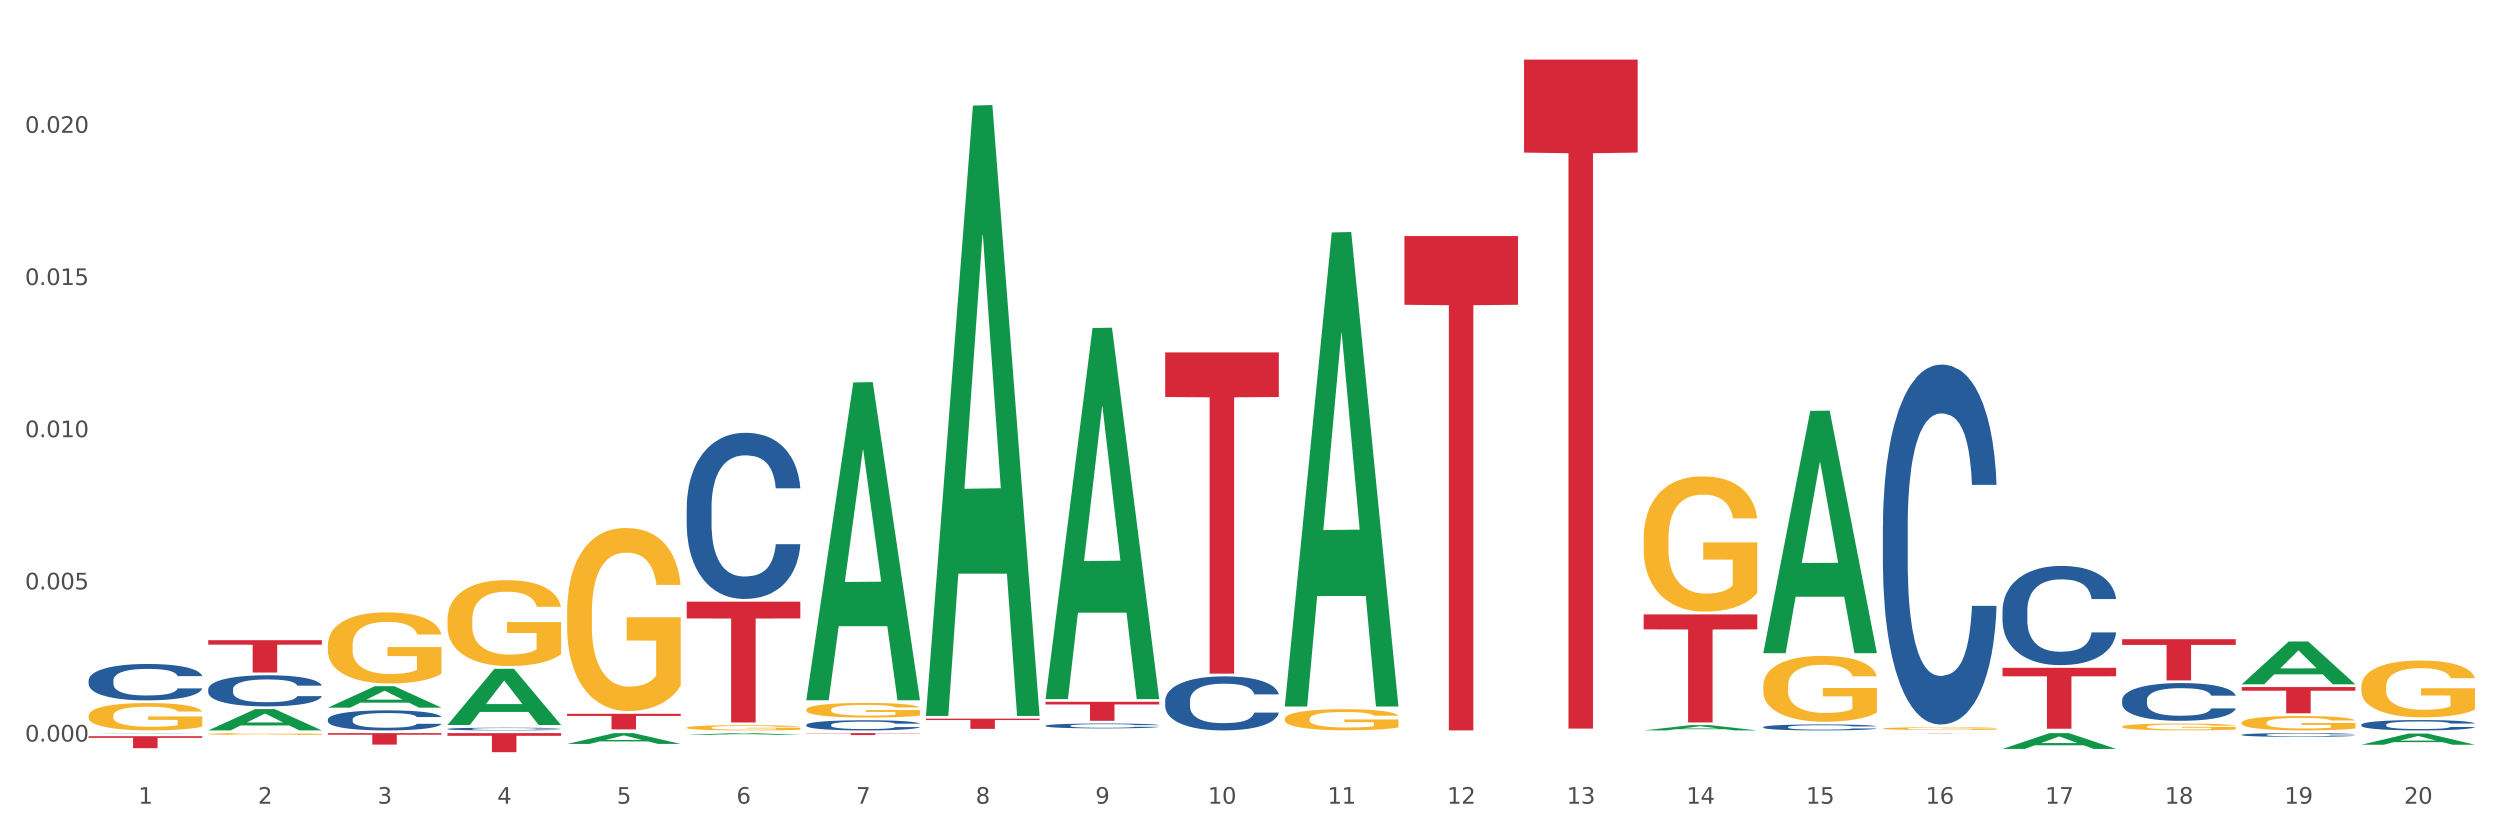 <?xml version="1.0" encoding="utf-8" standalone="no"?>
<!DOCTYPE svg PUBLIC "-//W3C//DTD SVG 1.1//EN"
  "http://www.w3.org/Graphics/SVG/1.1/DTD/svg11.dtd">
<svg xmlns:xlink="http://www.w3.org/1999/xlink" width="1080pt" height="360pt" viewBox="0 0 1080 360" xmlns="http://www.w3.org/2000/svg" version="1.1">
 <rect x="0" y="0" width="1080" height="360" fill="#333333" stroke="none"/>
 <defs>
  <style type="text/css">*{stroke-linejoin: round; stroke-linecap: butt}</style>
 </defs>
 <g id="figure_1">
  <g id="patch_1">
   <path d="M 0 360 
L 1080 360 
L 1080 0 
L 0 0 
z
" style="fill: #ffffff; stroke: #ffffff; stroke-linejoin: miter"/>
  </g>
  <g id="axes_1">
   <g id="matplotlib.axis_1">
    <g id="xtick_1">
     <g id="text_1">
      <!-- 1 -->
      <g style="fill: #4d4d4d" transform="translate(59.775 347.204) scale(0.096 -0.096)">
       <defs>
        <path id="DejaVuSans-31" d="M 794 531 
L 1825 531 
L 1825 4091 
L 703 3866 
L 703 4441 
L 1819 4666 
L 2450 4666 
L 2450 531 
L 3481 531 
L 3481 0 
L 794 0 
L 794 531 
z
" transform="scale(0.016)"/>
       </defs>
       <use xlink:href="#DejaVuSans-31"/>
      </g>
     </g>
    </g>
    <g id="xtick_2">
     <g id="text_2">
      <!-- 2 -->
      <g style="fill: #4d4d4d" transform="translate(111.45 347.204) scale(0.096 -0.096)">
       <defs>
        <path id="DejaVuSans-32" d="M 1228 531 
L 3431 531 
L 3431 0 
L 469 0 
L 469 531 
Q 828 903 1448 1529 
Q 2069 2156 2228 2338 
Q 2531 2678 2651 2914 
Q 2772 3150 2772 3378 
Q 2772 3750 2511 3984 
Q 2250 4219 1831 4219 
Q 1534 4219 1204 4116 
Q 875 4013 500 3803 
L 500 4441 
Q 881 4594 1212 4672 
Q 1544 4750 1819 4750 
Q 2544 4750 2975 4387 
Q 3406 4025 3406 3419 
Q 3406 3131 3298 2873 
Q 3191 2616 2906 2266 
Q 2828 2175 2409 1742 
Q 1991 1309 1228 531 
z
" transform="scale(0.016)"/>
       </defs>
       <use xlink:href="#DejaVuSans-32"/>
      </g>
     </g>
    </g>
    <g id="xtick_3">
     <g id="text_3">
      <!-- 3 -->
      <g style="fill: #4d4d4d" transform="translate(163.125 347.204) scale(0.096 -0.096)">
       <defs>
        <path id="DejaVuSans-33" d="M 2597 2516 
Q 3050 2419 3304 2112 
Q 3559 1806 3559 1356 
Q 3559 666 3084 287 
Q 2609 -91 1734 -91 
Q 1441 -91 1130 -33 
Q 819 25 488 141 
L 488 750 
Q 750 597 1062 519 
Q 1375 441 1716 441 
Q 2309 441 2620 675 
Q 2931 909 2931 1356 
Q 2931 1769 2642 2001 
Q 2353 2234 1838 2234 
L 1294 2234 
L 1294 2753 
L 1863 2753 
Q 2328 2753 2575 2939 
Q 2822 3125 2822 3475 
Q 2822 3834 2567 4026 
Q 2313 4219 1838 4219 
Q 1578 4219 1281 4162 
Q 984 4106 628 3988 
L 628 4550 
Q 988 4650 1302 4700 
Q 1616 4750 1894 4750 
Q 2613 4750 3031 4423 
Q 3450 4097 3450 3541 
Q 3450 3153 3228 2886 
Q 3006 2619 2597 2516 
z
" transform="scale(0.016)"/>
       </defs>
       <use xlink:href="#DejaVuSans-33"/>
      </g>
     </g>
    </g>
    <g id="xtick_4">
     <g id="text_4">
      <!-- 4 -->
      <g style="fill: #4d4d4d" transform="translate(214.8 347.204) scale(0.096 -0.096)">
       <defs>
        <path id="DejaVuSans-34" d="M 2419 4116 
L 825 1625 
L 2419 1625 
L 2419 4116 
z
M 2253 4666 
L 3047 4666 
L 3047 1625 
L 3713 1625 
L 3713 1100 
L 3047 1100 
L 3047 0 
L 2419 0 
L 2419 1100 
L 313 1100 
L 313 1709 
L 2253 4666 
z
" transform="scale(0.016)"/>
       </defs>
       <use xlink:href="#DejaVuSans-34"/>
      </g>
     </g>
    </g>
    <g id="xtick_5">
     <g id="text_5">
      <!-- 5 -->
      <g style="fill: #4d4d4d" transform="translate(266.475 347.204) scale(0.096 -0.096)">
       <defs>
        <path id="DejaVuSans-35" d="M 691 4666 
L 3169 4666 
L 3169 4134 
L 1269 4134 
L 1269 2991 
Q 1406 3038 1543 3061 
Q 1681 3084 1819 3084 
Q 2600 3084 3056 2656 
Q 3513 2228 3513 1497 
Q 3513 744 3044 326 
Q 2575 -91 1722 -91 
Q 1428 -91 1123 -41 
Q 819 9 494 109 
L 494 744 
Q 775 591 1075 516 
Q 1375 441 1709 441 
Q 2250 441 2565 725 
Q 2881 1009 2881 1497 
Q 2881 1984 2565 2268 
Q 2250 2553 1709 2553 
Q 1456 2553 1204 2497 
Q 953 2441 691 2322 
L 691 4666 
z
" transform="scale(0.016)"/>
       </defs>
       <use xlink:href="#DejaVuSans-35"/>
      </g>
     </g>
    </g>
    <g id="xtick_6">
     <g id="text_6">
      <!-- 6 -->
      <g style="fill: #4d4d4d" transform="translate(318.15 347.204) scale(0.096 -0.096)">
       <defs>
        <path id="DejaVuSans-36" d="M 2113 2584 
Q 1688 2584 1439 2293 
Q 1191 2003 1191 1497 
Q 1191 994 1439 701 
Q 1688 409 2113 409 
Q 2538 409 2786 701 
Q 3034 994 3034 1497 
Q 3034 2003 2786 2293 
Q 2538 2584 2113 2584 
z
M 3366 4563 
L 3366 3988 
Q 3128 4100 2886 4159 
Q 2644 4219 2406 4219 
Q 1781 4219 1451 3797 
Q 1122 3375 1075 2522 
Q 1259 2794 1537 2939 
Q 1816 3084 2150 3084 
Q 2853 3084 3261 2657 
Q 3669 2231 3669 1497 
Q 3669 778 3244 343 
Q 2819 -91 2113 -91 
Q 1303 -91 875 529 
Q 447 1150 447 2328 
Q 447 3434 972 4092 
Q 1497 4750 2381 4750 
Q 2619 4750 2861 4703 
Q 3103 4656 3366 4563 
z
" transform="scale(0.016)"/>
       </defs>
       <use xlink:href="#DejaVuSans-36"/>
      </g>
     </g>
    </g>
    <g id="xtick_7">
     <g id="text_7">
      <!-- 7 -->
      <g style="fill: #4d4d4d" transform="translate(369.825 347.204) scale(0.096 -0.096)">
       <defs>
        <path id="DejaVuSans-37" d="M 525 4666 
L 3525 4666 
L 3525 4397 
L 1831 0 
L 1172 0 
L 2766 4134 
L 525 4134 
L 525 4666 
z
" transform="scale(0.016)"/>
       </defs>
       <use xlink:href="#DejaVuSans-37"/>
      </g>
     </g>
    </g>
    <g id="xtick_8">
     <g id="text_8">
      <!-- 8 -->
      <g style="fill: #4d4d4d" transform="translate(421.5 347.204) scale(0.096 -0.096)">
       <defs>
        <path id="DejaVuSans-38" d="M 2034 2216 
Q 1584 2216 1326 1975 
Q 1069 1734 1069 1313 
Q 1069 891 1326 650 
Q 1584 409 2034 409 
Q 2484 409 2743 651 
Q 3003 894 3003 1313 
Q 3003 1734 2745 1975 
Q 2488 2216 2034 2216 
z
M 1403 2484 
Q 997 2584 770 2862 
Q 544 3141 544 3541 
Q 544 4100 942 4425 
Q 1341 4750 2034 4750 
Q 2731 4750 3128 4425 
Q 3525 4100 3525 3541 
Q 3525 3141 3298 2862 
Q 3072 2584 2669 2484 
Q 3125 2378 3379 2068 
Q 3634 1759 3634 1313 
Q 3634 634 3220 271 
Q 2806 -91 2034 -91 
Q 1263 -91 848 271 
Q 434 634 434 1313 
Q 434 1759 690 2068 
Q 947 2378 1403 2484 
z
M 1172 3481 
Q 1172 3119 1398 2916 
Q 1625 2713 2034 2713 
Q 2441 2713 2670 2916 
Q 2900 3119 2900 3481 
Q 2900 3844 2670 4047 
Q 2441 4250 2034 4250 
Q 1625 4250 1398 4047 
Q 1172 3844 1172 3481 
z
" transform="scale(0.016)"/>
       </defs>
       <use xlink:href="#DejaVuSans-38"/>
      </g>
     </g>
    </g>
    <g id="xtick_9">
     <g id="text_9">
      <!-- 9 -->
      <g style="fill: #4d4d4d" transform="translate(473.175 347.204) scale(0.096 -0.096)">
       <defs>
        <path id="DejaVuSans-39" d="M 703 97 
L 703 672 
Q 941 559 1184 500 
Q 1428 441 1663 441 
Q 2288 441 2617 861 
Q 2947 1281 2994 2138 
Q 2813 1869 2534 1725 
Q 2256 1581 1919 1581 
Q 1219 1581 811 2004 
Q 403 2428 403 3163 
Q 403 3881 828 4315 
Q 1253 4750 1959 4750 
Q 2769 4750 3195 4129 
Q 3622 3509 3622 2328 
Q 3622 1225 3098 567 
Q 2575 -91 1691 -91 
Q 1453 -91 1209 -44 
Q 966 3 703 97 
z
M 1959 2075 
Q 2384 2075 2632 2365 
Q 2881 2656 2881 3163 
Q 2881 3666 2632 3958 
Q 2384 4250 1959 4250 
Q 1534 4250 1286 3958 
Q 1038 3666 1038 3163 
Q 1038 2656 1286 2365 
Q 1534 2075 1959 2075 
z
" transform="scale(0.016)"/>
       </defs>
       <use xlink:href="#DejaVuSans-39"/>
      </g>
     </g>
    </g>
    <g id="xtick_10">
     <g id="text_10">
      <!-- 10 -->
      <g style="fill: #4d4d4d" transform="translate(521.796 347.204) scale(0.096 -0.096)">
       <defs>
        <path id="DejaVuSans-30" d="M 2034 4250 
Q 1547 4250 1301 3770 
Q 1056 3291 1056 2328 
Q 1056 1369 1301 889 
Q 1547 409 2034 409 
Q 2525 409 2770 889 
Q 3016 1369 3016 2328 
Q 3016 3291 2770 3770 
Q 2525 4250 2034 4250 
z
M 2034 4750 
Q 2819 4750 3233 4129 
Q 3647 3509 3647 2328 
Q 3647 1150 3233 529 
Q 2819 -91 2034 -91 
Q 1250 -91 836 529 
Q 422 1150 422 2328 
Q 422 3509 836 4129 
Q 1250 4750 2034 4750 
z
" transform="scale(0.016)"/>
       </defs>
       <use xlink:href="#DejaVuSans-31"/>
       <use xlink:href="#DejaVuSans-30" transform="translate(63.623 0)"/>
      </g>
     </g>
    </g>
    <g id="xtick_11">
     <g id="text_11">
      <!-- 11 -->
      <g style="fill: #4d4d4d" transform="translate(573.471 347.204) scale(0.096 -0.096)">
       <use xlink:href="#DejaVuSans-31"/>
       <use xlink:href="#DejaVuSans-31" transform="translate(63.623 0)"/>
      </g>
     </g>
    </g>
    <g id="xtick_12">
     <g id="text_12">
      <!-- 12 -->
      <g style="fill: #4d4d4d" transform="translate(625.146 347.204) scale(0.096 -0.096)">
       <use xlink:href="#DejaVuSans-31"/>
       <use xlink:href="#DejaVuSans-32" transform="translate(63.623 0)"/>
      </g>
     </g>
    </g>
    <g id="xtick_13">
     <g id="text_13">
      <!-- 13 -->
      <g style="fill: #4d4d4d" transform="translate(676.821 347.204) scale(0.096 -0.096)">
       <use xlink:href="#DejaVuSans-31"/>
       <use xlink:href="#DejaVuSans-33" transform="translate(63.623 0)"/>
      </g>
     </g>
    </g>
    <g id="xtick_14">
     <g id="text_14">
      <!-- 14 -->
      <g style="fill: #4d4d4d" transform="translate(728.496 347.204) scale(0.096 -0.096)">
       <use xlink:href="#DejaVuSans-31"/>
       <use xlink:href="#DejaVuSans-34" transform="translate(63.623 0)"/>
      </g>
     </g>
    </g>
    <g id="xtick_15">
     <g id="text_15">
      <!-- 15 -->
      <g style="fill: #4d4d4d" transform="translate(780.171 347.204) scale(0.096 -0.096)">
       <use xlink:href="#DejaVuSans-31"/>
       <use xlink:href="#DejaVuSans-35" transform="translate(63.623 0)"/>
      </g>
     </g>
    </g>
    <g id="xtick_16">
     <g id="text_16">
      <!-- 16 -->
      <g style="fill: #4d4d4d" transform="translate(831.846 347.204) scale(0.096 -0.096)">
       <use xlink:href="#DejaVuSans-31"/>
       <use xlink:href="#DejaVuSans-36" transform="translate(63.623 0)"/>
      </g>
     </g>
    </g>
    <g id="xtick_17">
     <g id="text_17">
      <!-- 17 -->
      <g style="fill: #4d4d4d" transform="translate(883.521 347.204) scale(0.096 -0.096)">
       <use xlink:href="#DejaVuSans-31"/>
       <use xlink:href="#DejaVuSans-37" transform="translate(63.623 0)"/>
      </g>
     </g>
    </g>
    <g id="xtick_18">
     <g id="text_18">
      <!-- 18 -->
      <g style="fill: #4d4d4d" transform="translate(935.196 347.204) scale(0.096 -0.096)">
       <use xlink:href="#DejaVuSans-31"/>
       <use xlink:href="#DejaVuSans-38" transform="translate(63.623 0)"/>
      </g>
     </g>
    </g>
    <g id="xtick_19">
     <g id="text_19">
      <!-- 19 -->
      <g style="fill: #4d4d4d" transform="translate(986.871 347.204) scale(0.096 -0.096)">
       <use xlink:href="#DejaVuSans-31"/>
       <use xlink:href="#DejaVuSans-39" transform="translate(63.623 0)"/>
      </g>
     </g>
    </g>
    <g id="xtick_20">
     <g id="text_20">
      <!-- 20 -->
      <g style="fill: #4d4d4d" transform="translate(1038.546 347.204) scale(0.096 -0.096)">
       <use xlink:href="#DejaVuSans-32"/>
       <use xlink:href="#DejaVuSans-30" transform="translate(63.623 0)"/>
      </g>
     </g>
    </g>
    <g id="xtick_21"/>
    <g id="xtick_22"/>
    <g id="xtick_23"/>
    <g id="xtick_24"/>
    <g id="xtick_25"/>
    <g id="xtick_26"/>
    <g id="xtick_27"/>
    <g id="xtick_28"/>
    <g id="xtick_29"/>
    <g id="xtick_30"/>
    <g id="xtick_31"/>
    <g id="xtick_32"/>
    <g id="xtick_33"/>
    <g id="xtick_34"/>
    <g id="xtick_35"/>
    <g id="xtick_36"/>
    <g id="xtick_37"/>
    <g id="xtick_38"/>
    <g id="xtick_39"/>
   </g>
   <g id="matplotlib.axis_2">
    <g id="ytick_1">
     <g id="text_21">
      <!-- 0.000 -->
      <g style="fill: #4d4d4d" transform="translate(10.8 320.354) scale(0.096 -0.096)">
       <defs>
        <path id="DejaVuSans-2e" d="M 684 794 
L 1344 794 
L 1344 0 
L 684 0 
L 684 794 
z
" transform="scale(0.016)"/>
       </defs>
       <use xlink:href="#DejaVuSans-30"/>
       <use xlink:href="#DejaVuSans-2e" transform="translate(63.623 0)"/>
       <use xlink:href="#DejaVuSans-30" transform="translate(95.41 0)"/>
       <use xlink:href="#DejaVuSans-30" transform="translate(159.033 0)"/>
       <use xlink:href="#DejaVuSans-30" transform="translate(222.656 0)"/>
      </g>
     </g>
    </g>
    <g id="ytick_2">
     <g id="text_22">
      <!-- 0.005 -->
      <g style="fill: #4d4d4d" transform="translate(10.8 254.612) scale(0.096 -0.096)">
       <use xlink:href="#DejaVuSans-30"/>
       <use xlink:href="#DejaVuSans-2e" transform="translate(63.623 0)"/>
       <use xlink:href="#DejaVuSans-30" transform="translate(95.41 0)"/>
       <use xlink:href="#DejaVuSans-30" transform="translate(159.033 0)"/>
       <use xlink:href="#DejaVuSans-35" transform="translate(222.656 0)"/>
      </g>
     </g>
    </g>
    <g id="ytick_3">
     <g id="text_23">
      <!-- 0.010 -->
      <g style="fill: #4d4d4d" transform="translate(10.8 188.869) scale(0.096 -0.096)">
       <use xlink:href="#DejaVuSans-30"/>
       <use xlink:href="#DejaVuSans-2e" transform="translate(63.623 0)"/>
       <use xlink:href="#DejaVuSans-30" transform="translate(95.41 0)"/>
       <use xlink:href="#DejaVuSans-31" transform="translate(159.033 0)"/>
       <use xlink:href="#DejaVuSans-30" transform="translate(222.656 0)"/>
      </g>
     </g>
    </g>
    <g id="ytick_4">
     <g id="text_24">
      <!-- 0.015 -->
      <g style="fill: #4d4d4d" transform="translate(10.8 123.126) scale(0.096 -0.096)">
       <use xlink:href="#DejaVuSans-30"/>
       <use xlink:href="#DejaVuSans-2e" transform="translate(63.623 0)"/>
       <use xlink:href="#DejaVuSans-30" transform="translate(95.41 0)"/>
       <use xlink:href="#DejaVuSans-31" transform="translate(159.033 0)"/>
       <use xlink:href="#DejaVuSans-35" transform="translate(222.656 0)"/>
      </g>
     </g>
    </g>
    <g id="ytick_5">
     <g id="text_25">
      <!-- 0.020 -->
      <g style="fill: #4d4d4d" transform="translate(10.8 57.384) scale(0.096 -0.096)">
       <use xlink:href="#DejaVuSans-30"/>
       <use xlink:href="#DejaVuSans-2e" transform="translate(63.623 0)"/>
       <use xlink:href="#DejaVuSans-30" transform="translate(95.41 0)"/>
       <use xlink:href="#DejaVuSans-32" transform="translate(159.033 0)"/>
       <use xlink:href="#DejaVuSans-30" transform="translate(222.656 0)"/>
      </g>
     </g>
    </g>
    <g id="ytick_6"/>
    <g id="ytick_7"/>
    <g id="ytick_8"/>
    <g id="ytick_9"/>
    <g id="ytick_10"/>
   </g>
   <g id="PolyCollection_1">
    <path d="M 38.283 316.862 
L 38.334 316.862 
L 58.577 316.707 
L 66.979 316.707 
L 87.374 316.862 
L 77.657 316.862 
L 73.254 316.826 
L 52.352 316.826 
L 52.201 316.827 
L 47.949 316.862 
L 38.283 316.862 
L 38.283 316.862 
L 54.984 316.804 
L 70.623 316.804 
L 62.879 316.74 
L 62.778 316.74 
L 62.677 316.74 
L 54.934 316.804 
L 54.984 316.804 
L 38.283 316.862 
z
" clip-path="url(#p64b059defe)" style="fill: #109648"/>
    <path d="M 89.958 315.526 
L 90.009 315.517 
L 110.252 306.331 
L 118.654 306.323 
L 139.049 315.543 
L 129.332 315.543 
L 124.929 313.396 
L 104.027 313.396 
L 103.876 313.431 
L 99.624 315.543 
L 89.958 315.543 
L 89.958 315.526 
L 106.659 312.115 
L 122.298 312.106 
L 114.554 308.288 
L 114.453 308.271 
L 114.352 308.297 
L 106.609 312.106 
L 106.659 312.115 
L 89.958 315.526 
z
" clip-path="url(#p64b059defe)" style="fill: #109648"/>
    <path d="M 296.658 259.908 
L 345.749 259.908 
L 345.749 267.164 
L 326.439 267.213 
L 326.439 312.119 
L 315.853 312.119 
L 315.853 267.213 
L 296.658 267.164 
L 296.658 259.957 
L 296.658 259.908 
z
" clip-path="url(#p64b059defe)" style="fill: #d62839"/>
    <path d="M 244.983 308.352 
L 294.074 308.352 
L 294.074 309.29 
L 274.764 309.296 
L 274.764 315.101 
L 264.178 315.101 
L 264.178 309.296 
L 244.983 309.29 
L 244.983 308.358 
L 244.983 308.352 
z
" clip-path="url(#p64b059defe)" style="fill: #d62839"/>
    <path d="M 193.308 316.707 
L 242.399 316.707 
L 242.399 317.852 
L 223.089 317.86 
L 223.089 324.95 
L 212.503 324.95 
L 212.503 317.86 
L 193.308 317.852 
L 193.308 316.715 
L 193.308 316.707 
z
" clip-path="url(#p64b059defe)" style="fill: #d62839"/>
    <path d="M 141.633 316.707 
L 190.724 316.707 
L 190.724 317.396 
L 171.414 317.4 
L 171.414 321.663 
L 160.828 321.663 
L 160.828 317.4 
L 141.633 317.396 
L 141.633 316.712 
L 141.633 316.707 
z
" clip-path="url(#p64b059defe)" style="fill: #d62839"/>
    <path d="M 89.958 276.555 
L 139.049 276.555 
L 139.049 278.499 
L 119.739 278.512 
L 119.739 290.547 
L 109.152 290.547 
L 109.152 278.512 
L 89.958 278.499 
L 89.958 276.568 
L 89.958 276.555 
z
" clip-path="url(#p64b059defe)" style="fill: #d62839"/>
    <path d="M 38.283 318.026 
L 87.374 318.026 
L 87.374 318.748 
L 68.063 318.753 
L 68.063 323.221 
L 57.477 323.221 
L 57.477 318.753 
L 38.283 318.748 
L 38.283 318.031 
L 38.283 318.026 
z
" clip-path="url(#p64b059defe)" style="fill: #d62839"/>
    <path d="M 348.333 316.707 
L 397.425 316.707 
L 397.425 316.823 
L 378.114 316.824 
L 378.114 317.544 
L 367.528 317.544 
L 367.528 316.824 
L 348.333 316.823 
L 348.333 316.708 
L 348.333 316.707 
z
" clip-path="url(#p64b059defe)" style="fill: #d62839"/>
    <path d="M 400.008 310.452 
L 449.1 310.452 
L 449.1 311.065 
L 429.789 311.069 
L 429.789 314.859 
L 419.203 314.859 
L 419.203 311.069 
L 400.008 311.065 
L 400.008 310.456 
L 400.008 310.452 
z
" clip-path="url(#p64b059defe)" style="fill: #d62839"/>
    <path d="M 503.358 152.225 
L 552.45 152.225 
L 552.45 171.513 
L 533.139 171.644 
L 533.139 291.02 
L 522.553 291.02 
L 522.553 171.644 
L 503.358 171.513 
L 503.358 152.356 
L 503.358 152.225 
z
" clip-path="url(#p64b059defe)" style="fill: #d62839"/>
    <path d="M 968.434 296.807 
L 1017.525 296.807 
L 1017.525 298.382 
L 998.214 298.393 
L 998.214 308.145 
L 987.628 308.145 
L 987.628 298.393 
L 968.434 298.382 
L 968.434 296.817 
L 968.434 296.807 
z
" clip-path="url(#p64b059defe)" style="fill: #d62839"/>
    <path d="M 916.759 276.129 
L 965.85 276.129 
L 965.85 278.601 
L 946.539 278.618 
L 946.539 293.921 
L 935.953 293.921 
L 935.953 278.618 
L 916.759 278.601 
L 916.759 276.146 
L 916.759 276.129 
z
" clip-path="url(#p64b059defe)" style="fill: #d62839"/>
    <path d="M 865.084 288.5 
L 914.175 288.5 
L 914.175 292.158 
L 894.864 292.183 
L 894.864 314.822 
L 884.278 314.822 
L 884.278 292.183 
L 865.084 292.158 
L 865.084 288.525 
L 865.084 288.5 
z
" clip-path="url(#p64b059defe)" style="fill: #d62839"/>
    <path d="M 451.683 303.191 
L 500.775 303.191 
L 500.775 304.331 
L 481.464 304.339 
L 481.464 311.392 
L 470.878 311.392 
L 470.878 304.339 
L 451.683 304.331 
L 451.683 303.199 
L 451.683 303.191 
z
" clip-path="url(#p64b059defe)" style="fill: #d62839"/>
    <path d="M 710.058 265.414 
L 759.15 265.414 
L 759.15 271.901 
L 739.839 271.945 
L 739.839 312.094 
L 729.253 312.094 
L 729.253 271.945 
L 710.058 271.901 
L 710.058 265.458 
L 710.058 265.414 
z
" clip-path="url(#p64b059defe)" style="fill: #d62839"/>
    <path d="M 141.633 305.688 
L 141.684 305.68 
L 161.928 296.442 
L 170.329 296.433 
L 190.724 305.706 
L 181.007 305.706 
L 176.604 303.547 
L 155.703 303.547 
L 155.551 303.581 
L 151.3 305.706 
L 141.633 305.706 
L 141.633 305.688 
L 158.334 302.258 
L 173.973 302.249 
L 166.229 298.41 
L 166.128 298.392 
L 166.027 298.418 
L 158.284 302.249 
L 158.334 302.258 
L 141.633 305.688 
z
" clip-path="url(#p64b059defe)" style="fill: #109648"/>
    <path d="M 193.308 313.155 
L 193.359 313.132 
L 213.603 288.926 
L 222.004 288.903 
L 242.399 313.2 
L 232.682 313.2 
L 228.279 307.542 
L 207.378 307.542 
L 207.226 307.634 
L 202.975 313.2 
L 193.308 313.2 
L 193.308 313.155 
L 210.009 304.166 
L 225.648 304.143 
L 217.904 294.082 
L 217.803 294.036 
L 217.702 294.105 
L 209.959 304.143 
L 210.009 304.166 
L 193.308 313.155 
z
" clip-path="url(#p64b059defe)" style="fill: #109648"/>
    <path d="M 658.383 25.759 
L 707.475 25.759 
L 707.475 65.919 
L 688.164 66.19 
L 688.164 314.744 
L 677.578 314.744 
L 677.578 66.19 
L 658.383 65.919 
L 658.383 26.031 
L 658.383 25.759 
z
" clip-path="url(#p64b059defe)" style="fill: #d62839"/>
    <path d="M 606.708 101.979 
L 655.8 101.979 
L 655.8 131.658 
L 636.489 131.858 
L 636.489 315.543 
L 625.903 315.543 
L 625.903 131.858 
L 606.708 131.658 
L 606.708 102.18 
L 606.708 101.979 
z
" clip-path="url(#p64b059defe)" style="fill: #d62839"/>
    <path d="M 813.409 316.707 
L 862.5 316.707 
L 862.5 316.72 
L 843.189 316.72 
L 843.189 316.801 
L 832.603 316.801 
L 832.603 316.72 
L 813.409 316.72 
L 813.409 316.707 
L 813.409 316.707 
z
" clip-path="url(#p64b059defe)" style="fill: #d62839"/>
    <path d="M 916.759 313.931 
L 916.817 313.929 
L 916.817 313.831 
L 916.933 313.747 
L 917.512 313.543 
L 918.381 313.374 
L 919.019 313.285 
L 919.657 313.211 
L 920.41 313.138 
L 921.337 313.062 
L 923.018 312.951 
L 924.061 312.894 
L 925.337 312.834 
L 927.655 312.747 
L 929.336 312.698 
L 931.075 312.657 
L 933.915 312.608 
L 935.769 312.587 
L 937.74 312.57 
L 940.116 312.559 
L 941.913 312.557 
L 945.854 312.565 
L 949.216 312.589 
L 950.839 312.608 
L 952.925 312.641 
L 954.026 312.663 
L 955.823 312.706 
L 957.678 312.763 
L 958.953 312.812 
L 960.865 312.904 
L 962.314 312.997 
L 963.647 313.111 
L 964.343 313.19 
L 964.865 313.263 
L 965.328 313.347 
L 965.792 313.48 
L 955.359 313.48 
L 954.954 313.385 
L 954.316 313.296 
L 953.389 313.209 
L 952.577 313.154 
L 951.186 313.086 
L 949.911 313.043 
L 948.578 313.01 
L 946.955 312.983 
L 945.68 312.97 
L 943.883 312.959 
L 940.348 312.961 
L 937.972 312.983 
L 936.349 313.01 
L 935.306 313.035 
L 934.378 313.062 
L 933.335 313.1 
L 932.118 313.157 
L 931.248 313.209 
L 930.379 313.274 
L 929.683 313.339 
L 929.046 313.415 
L 928.524 313.497 
L 928.119 313.581 
L 927.771 313.684 
L 927.481 313.855 
L 927.481 314.227 
L 927.597 314.312 
L 927.887 314.423 
L 928.235 314.507 
L 928.814 314.608 
L 929.336 314.676 
L 930.321 314.774 
L 931.422 314.855 
L 932.292 314.907 
L 933.161 314.95 
L 934.668 315.01 
L 936.349 315.059 
L 937.798 315.089 
L 939.768 315.116 
L 941.101 315.127 
L 942.261 315.132 
L 945.101 315.132 
L 947.129 315.124 
L 949.39 315.105 
L 951.128 315.081 
L 952.577 315.051 
L 954.2 315.002 
L 955.243 314.956 
L 955.243 314.388 
L 942.492 314.385 
L 942.492 314.007 
L 965.85 314.007 
L 965.85 315.116 
L 964.865 315.173 
L 963.763 315.225 
L 962.604 315.271 
L 960.865 315.328 
L 958.779 315.382 
L 956.924 315.42 
L 954.954 315.453 
L 952.635 315.483 
L 949.621 315.51 
L 947.767 315.521 
L 945.448 315.529 
L 942.724 315.532 
L 940.348 315.526 
L 938.03 315.513 
L 935.595 315.488 
L 933.219 315.453 
L 931.422 315.417 
L 929.626 315.374 
L 927.713 315.317 
L 926.206 315.263 
L 925.047 315.214 
L 923.772 315.151 
L 922.381 315.07 
L 921.337 314.996 
L 920.41 314.92 
L 919.425 314.822 
L 918.729 314.738 
L 918.034 314.632 
L 917.628 314.554 
L 917.164 314.431 
L 916.817 314.26 
L 916.759 313.931 
z
" clip-path="url(#p64b059defe)" style="fill: #f7b32b"/>
    <path d="M 38.283 309.185 
L 38.341 309.175 
L 38.341 308.786 
L 38.457 308.451 
L 39.036 307.642 
L 39.906 306.973 
L 40.543 306.616 
L 41.181 306.325 
L 41.934 306.034 
L 42.862 305.731 
L 44.543 305.289 
L 45.586 305.062 
L 46.861 304.825 
L 49.179 304.479 
L 50.86 304.285 
L 52.599 304.123 
L 55.439 303.929 
L 57.294 303.842 
L 59.264 303.778 
L 61.64 303.734 
L 63.437 303.724 
L 67.378 303.756 
L 70.74 303.853 
L 72.363 303.929 
L 74.449 304.058 
L 75.551 304.145 
L 77.347 304.317 
L 79.202 304.544 
L 80.477 304.738 
L 82.39 305.105 
L 83.839 305.472 
L 85.172 305.926 
L 85.867 306.239 
L 86.389 306.53 
L 86.853 306.865 
L 87.316 307.394 
L 76.884 307.394 
L 76.478 307.016 
L 75.84 306.66 
L 74.913 306.314 
L 74.102 306.098 
L 72.711 305.829 
L 71.436 305.656 
L 70.102 305.526 
L 68.48 305.418 
L 67.205 305.364 
L 65.408 305.321 
L 61.872 305.332 
L 59.496 305.418 
L 57.873 305.526 
L 56.83 305.623 
L 55.903 305.731 
L 54.859 305.882 
L 53.642 306.109 
L 52.773 306.314 
L 51.903 306.573 
L 51.208 306.832 
L 50.57 307.135 
L 50.049 307.458 
L 49.643 307.793 
L 49.295 308.203 
L 49.005 308.883 
L 49.005 310.362 
L 49.121 310.697 
L 49.411 311.139 
L 49.759 311.474 
L 50.338 311.873 
L 50.86 312.143 
L 51.845 312.532 
L 52.947 312.856 
L 53.816 313.061 
L 54.685 313.233 
L 56.192 313.471 
L 57.873 313.665 
L 59.322 313.784 
L 61.293 313.892 
L 62.626 313.935 
L 63.785 313.957 
L 66.625 313.957 
L 68.654 313.924 
L 70.914 313.849 
L 72.653 313.751 
L 74.102 313.633 
L 75.725 313.438 
L 76.768 313.255 
L 76.768 310.999 
L 64.017 310.988 
L 64.017 309.488 
L 87.374 309.488 
L 87.374 313.892 
L 86.389 314.118 
L 85.288 314.324 
L 84.129 314.507 
L 82.39 314.734 
L 80.303 314.95 
L 78.449 315.101 
L 76.478 315.23 
L 74.16 315.349 
L 71.146 315.457 
L 69.291 315.5 
L 66.973 315.532 
L 64.249 315.543 
L 61.872 315.522 
L 59.554 315.468 
L 57.12 315.371 
L 54.743 315.23 
L 52.947 315.09 
L 51.15 314.917 
L 49.237 314.691 
L 47.73 314.475 
L 46.571 314.28 
L 45.296 314.032 
L 43.905 313.708 
L 42.862 313.417 
L 41.934 313.115 
L 40.949 312.726 
L 40.254 312.391 
L 39.558 311.97 
L 39.152 311.657 
L 38.689 311.172 
L 38.341 310.492 
L 38.283 309.185 
z
" clip-path="url(#p64b059defe)" style="fill: #f7b32b"/>
    <path d="M 89.958 317.074 
L 90.016 317.073 
L 90.016 317.047 
L 90.132 317.025 
L 90.712 316.97 
L 91.581 316.925 
L 92.218 316.901 
L 92.856 316.882 
L 93.609 316.862 
L 94.537 316.842 
L 96.218 316.812 
L 97.261 316.797 
L 98.536 316.781 
L 100.854 316.758 
L 102.535 316.745 
L 104.274 316.734 
L 107.114 316.721 
L 108.969 316.715 
L 110.939 316.711 
L 113.316 316.708 
L 115.112 316.707 
L 119.053 316.709 
L 122.415 316.716 
L 124.038 316.721 
L 126.124 316.73 
L 127.226 316.735 
L 129.022 316.747 
L 130.877 316.762 
L 132.152 316.775 
L 134.065 316.8 
L 135.514 316.825 
L 136.847 316.855 
L 137.542 316.876 
L 138.064 316.896 
L 138.528 316.918 
L 138.991 316.954 
L 128.559 316.954 
L 128.153 316.928 
L 127.515 316.904 
L 126.588 316.881 
L 125.777 316.867 
L 124.386 316.848 
L 123.111 316.837 
L 121.778 316.828 
L 120.155 316.821 
L 118.88 316.817 
L 117.083 316.814 
L 113.547 316.815 
L 111.171 316.821 
L 109.548 316.828 
L 108.505 316.835 
L 107.578 316.842 
L 106.534 316.852 
L 105.317 316.867 
L 104.448 316.881 
L 103.578 316.899 
L 102.883 316.916 
L 102.245 316.936 
L 101.724 316.958 
L 101.318 316.98 
L 100.97 317.008 
L 100.68 317.054 
L 100.68 317.153 
L 100.796 317.176 
L 101.086 317.205 
L 101.434 317.228 
L 102.014 317.255 
L 102.535 317.273 
L 103.52 317.299 
L 104.622 317.321 
L 105.491 317.334 
L 106.36 317.346 
L 107.867 317.362 
L 109.548 317.375 
L 110.997 317.383 
L 112.968 317.39 
L 114.301 317.393 
L 115.46 317.395 
L 118.3 317.395 
L 120.329 317.392 
L 122.589 317.387 
L 124.328 317.381 
L 125.777 317.373 
L 127.4 317.36 
L 128.443 317.347 
L 128.443 317.196 
L 115.692 317.195 
L 115.692 317.094 
L 139.049 317.094 
L 139.049 317.39 
L 138.064 317.405 
L 136.963 317.419 
L 135.804 317.432 
L 134.065 317.447 
L 131.978 317.461 
L 130.124 317.471 
L 128.153 317.48 
L 125.835 317.488 
L 122.821 317.495 
L 120.966 317.498 
L 118.648 317.5 
L 115.924 317.501 
L 113.547 317.5 
L 111.229 317.496 
L 108.795 317.49 
L 106.418 317.48 
L 104.622 317.471 
L 102.825 317.459 
L 100.912 317.444 
L 99.405 317.429 
L 98.246 317.416 
L 96.971 317.4 
L 95.58 317.378 
L 94.537 317.358 
L 93.609 317.338 
L 92.624 317.312 
L 91.929 317.289 
L 91.233 317.261 
L 90.827 317.24 
L 90.364 317.207 
L 90.016 317.162 
L 89.958 317.074 
z
" clip-path="url(#p64b059defe)" style="fill: #f7b32b"/>
    <path d="M 710.058 232.813 
L 710.116 232.759 
L 710.116 230.838 
L 710.232 229.183 
L 710.812 225.18 
L 711.681 221.871 
L 712.319 220.11 
L 712.956 218.669 
L 713.71 217.227 
L 714.637 215.733 
L 716.318 213.545 
L 717.361 212.424 
L 718.636 211.25 
L 720.955 209.542 
L 722.636 208.581 
L 724.374 207.78 
L 727.214 206.819 
L 729.069 206.392 
L 731.04 206.072 
L 733.416 205.859 
L 735.213 205.805 
L 739.154 205.965 
L 742.516 206.446 
L 744.138 206.819 
L 746.225 207.46 
L 747.326 207.887 
L 749.123 208.741 
L 750.978 209.862 
L 752.253 210.823 
L 754.165 212.637 
L 755.614 214.452 
L 756.947 216.694 
L 757.643 218.242 
L 758.164 219.683 
L 758.628 221.337 
L 759.092 223.953 
L 748.659 223.953 
L 748.253 222.085 
L 747.616 220.323 
L 746.689 218.615 
L 745.877 217.548 
L 744.486 216.213 
L 743.211 215.359 
L 741.878 214.719 
L 740.255 214.185 
L 738.98 213.918 
L 737.183 213.705 
L 733.648 213.758 
L 731.271 214.185 
L 729.649 214.719 
L 728.605 215.199 
L 727.678 215.733 
L 726.635 216.48 
L 725.418 217.601 
L 724.548 218.615 
L 723.679 219.896 
L 722.983 221.177 
L 722.346 222.672 
L 721.824 224.273 
L 721.418 225.927 
L 721.071 227.956 
L 720.781 231.318 
L 720.781 238.631 
L 720.897 240.285 
L 721.187 242.474 
L 721.534 244.128 
L 722.114 246.103 
L 722.636 247.437 
L 723.621 249.359 
L 724.722 250.96 
L 725.592 251.974 
L 726.461 252.828 
L 727.968 254.002 
L 729.649 254.963 
L 731.098 255.55 
L 733.068 256.084 
L 734.401 256.297 
L 735.56 256.404 
L 738.4 256.404 
L 740.429 256.244 
L 742.689 255.87 
L 744.428 255.39 
L 745.877 254.803 
L 747.5 253.842 
L 748.543 252.935 
L 748.543 241.78 
L 735.792 241.726 
L 735.792 234.307 
L 759.15 234.307 
L 759.15 256.084 
L 758.164 257.205 
L 757.063 258.219 
L 755.904 259.126 
L 754.165 260.247 
L 752.079 261.315 
L 750.224 262.062 
L 748.253 262.702 
L 745.935 263.289 
L 742.921 263.823 
L 741.067 264.037 
L 738.748 264.197 
L 736.024 264.25 
L 733.648 264.143 
L 731.329 263.877 
L 728.895 263.396 
L 726.519 262.702 
L 724.722 262.009 
L 722.925 261.155 
L 721.013 260.034 
L 719.506 258.966 
L 718.347 258.005 
L 717.072 256.778 
L 715.681 255.177 
L 714.637 253.735 
L 713.71 252.241 
L 712.725 250.32 
L 712.029 248.665 
L 711.334 246.583 
L 710.928 245.035 
L 710.464 242.634 
L 710.116 239.271 
L 710.058 232.813 
z
" clip-path="url(#p64b059defe)" style="fill: #f7b32b"/>
    <path d="M 761.734 296.49 
L 761.791 296.464 
L 761.791 295.529 
L 761.907 294.724 
L 762.487 292.777 
L 763.356 291.167 
L 763.994 290.31 
L 764.631 289.609 
L 765.385 288.908 
L 766.312 288.181 
L 767.993 287.116 
L 769.036 286.571 
L 770.311 286 
L 772.63 285.169 
L 774.311 284.701 
L 776.049 284.312 
L 778.889 283.844 
L 780.744 283.637 
L 782.715 283.481 
L 785.091 283.377 
L 786.888 283.351 
L 790.829 283.429 
L 794.191 283.663 
L 795.813 283.844 
L 797.9 284.156 
L 799.001 284.364 
L 800.798 284.779 
L 802.653 285.325 
L 803.928 285.792 
L 805.84 286.675 
L 807.289 287.558 
L 808.622 288.648 
L 809.318 289.401 
L 809.84 290.102 
L 810.303 290.907 
L 810.767 292.18 
L 800.334 292.18 
L 799.929 291.271 
L 799.291 290.414 
L 798.364 289.583 
L 797.552 289.064 
L 796.161 288.415 
L 794.886 287.999 
L 793.553 287.687 
L 791.93 287.428 
L 790.655 287.298 
L 788.858 287.194 
L 785.323 287.22 
L 782.947 287.428 
L 781.324 287.687 
L 780.28 287.921 
L 779.353 288.181 
L 778.31 288.544 
L 777.093 289.09 
L 776.223 289.583 
L 775.354 290.206 
L 774.658 290.829 
L 774.021 291.556 
L 773.499 292.335 
L 773.093 293.14 
L 772.746 294.127 
L 772.456 295.763 
L 772.456 299.32 
L 772.572 300.125 
L 772.862 301.19 
L 773.209 301.995 
L 773.789 302.956 
L 774.311 303.605 
L 775.296 304.54 
L 776.397 305.319 
L 777.267 305.812 
L 778.136 306.227 
L 779.643 306.799 
L 781.324 307.266 
L 782.773 307.552 
L 784.743 307.811 
L 786.076 307.915 
L 787.235 307.967 
L 790.075 307.967 
L 792.104 307.889 
L 794.364 307.707 
L 796.103 307.474 
L 797.552 307.188 
L 799.175 306.721 
L 800.218 306.279 
L 800.218 300.852 
L 787.467 300.826 
L 787.467 297.217 
L 810.825 297.217 
L 810.825 307.811 
L 809.84 308.357 
L 808.738 308.85 
L 807.579 309.291 
L 805.84 309.837 
L 803.754 310.356 
L 801.899 310.72 
L 799.929 311.031 
L 797.61 311.317 
L 794.596 311.576 
L 792.742 311.68 
L 790.423 311.758 
L 787.699 311.784 
L 785.323 311.732 
L 783.004 311.602 
L 780.57 311.369 
L 778.194 311.031 
L 776.397 310.694 
L 774.6 310.278 
L 772.688 309.733 
L 771.181 309.213 
L 770.022 308.746 
L 768.747 308.149 
L 767.356 307.37 
L 766.312 306.669 
L 765.385 305.942 
L 764.4 305.007 
L 763.704 304.202 
L 763.009 303.189 
L 762.603 302.436 
L 762.139 301.268 
L 761.791 299.632 
L 761.734 296.49 
z
" clip-path="url(#p64b059defe)" style="fill: #f7b32b"/>
    <path d="M 555.033 310.587 
L 555.091 310.578 
L 555.091 310.279 
L 555.207 310.021 
L 555.787 309.396 
L 556.656 308.88 
L 557.294 308.606 
L 557.931 308.381 
L 558.685 308.156 
L 559.612 307.923 
L 561.293 307.582 
L 562.336 307.407 
L 563.611 307.224 
L 565.93 306.958 
L 567.61 306.808 
L 569.349 306.683 
L 572.189 306.533 
L 574.044 306.466 
L 576.015 306.416 
L 578.391 306.383 
L 580.188 306.375 
L 584.129 306.4 
L 587.49 306.475 
L 589.113 306.533 
L 591.2 306.633 
L 592.301 306.699 
L 594.098 306.833 
L 595.952 307.007 
L 597.228 307.157 
L 599.14 307.44 
L 600.589 307.723 
L 601.922 308.073 
L 602.618 308.314 
L 603.139 308.539 
L 603.603 308.797 
L 604.067 309.205 
L 593.634 309.205 
L 593.228 308.914 
L 592.591 308.639 
L 591.663 308.373 
L 590.852 308.206 
L 589.461 307.998 
L 588.186 307.865 
L 586.853 307.765 
L 585.23 307.682 
L 583.955 307.64 
L 582.158 307.607 
L 578.623 307.615 
L 576.246 307.682 
L 574.624 307.765 
L 573.58 307.84 
L 572.653 307.923 
L 571.61 308.04 
L 570.393 308.214 
L 569.523 308.373 
L 568.654 308.572 
L 567.958 308.772 
L 567.321 309.005 
L 566.799 309.255 
L 566.393 309.513 
L 566.046 309.829 
L 565.756 310.354 
L 565.756 311.494 
L 565.872 311.752 
L 566.162 312.093 
L 566.509 312.351 
L 567.089 312.659 
L 567.61 312.867 
L 568.596 313.167 
L 569.697 313.417 
L 570.566 313.575 
L 571.436 313.708 
L 572.943 313.891 
L 574.624 314.041 
L 576.072 314.132 
L 578.043 314.216 
L 579.376 314.249 
L 580.535 314.266 
L 583.375 314.266 
L 585.404 314.241 
L 587.664 314.182 
L 589.403 314.107 
L 590.852 314.016 
L 592.475 313.866 
L 593.518 313.725 
L 593.518 311.985 
L 580.767 311.977 
L 580.767 310.82 
L 604.125 310.82 
L 604.125 314.216 
L 603.139 314.39 
L 602.038 314.549 
L 600.879 314.69 
L 599.14 314.865 
L 597.054 315.031 
L 595.199 315.148 
L 593.228 315.248 
L 590.91 315.339 
L 587.896 315.423 
L 586.041 315.456 
L 583.723 315.481 
L 580.999 315.489 
L 578.623 315.472 
L 576.304 315.431 
L 573.87 315.356 
L 571.494 315.248 
L 569.697 315.14 
L 567.9 315.006 
L 565.988 314.832 
L 564.481 314.665 
L 563.322 314.515 
L 562.046 314.324 
L 560.655 314.074 
L 559.612 313.849 
L 558.685 313.616 
L 557.699 313.317 
L 557.004 313.059 
L 556.308 312.734 
L 555.903 312.493 
L 555.439 312.118 
L 555.091 311.594 
L 555.033 310.587 
z
" clip-path="url(#p64b059defe)" style="fill: #f7b32b"/>
    <path d="M 348.333 306.59 
L 348.391 306.584 
L 348.391 306.377 
L 348.507 306.198 
L 349.087 305.766 
L 349.956 305.408 
L 350.594 305.218 
L 351.231 305.062 
L 351.985 304.906 
L 352.912 304.745 
L 354.593 304.509 
L 355.636 304.388 
L 356.911 304.261 
L 359.23 304.076 
L 360.91 303.972 
L 362.649 303.886 
L 365.489 303.782 
L 367.344 303.736 
L 369.314 303.701 
L 371.691 303.678 
L 373.487 303.673 
L 377.429 303.69 
L 380.79 303.742 
L 382.413 303.782 
L 384.5 303.851 
L 385.601 303.897 
L 387.398 303.99 
L 389.252 304.111 
L 390.527 304.215 
L 392.44 304.411 
L 393.889 304.607 
L 395.222 304.849 
L 395.918 305.016 
L 396.439 305.172 
L 396.903 305.35 
L 397.367 305.633 
L 386.934 305.633 
L 386.528 305.431 
L 385.891 305.241 
L 384.963 305.056 
L 384.152 304.941 
L 382.761 304.797 
L 381.486 304.705 
L 380.153 304.635 
L 378.53 304.578 
L 377.255 304.549 
L 375.458 304.526 
L 371.923 304.532 
L 369.546 304.578 
L 367.923 304.635 
L 366.88 304.687 
L 365.953 304.745 
L 364.91 304.826 
L 363.692 304.947 
L 362.823 305.056 
L 361.954 305.195 
L 361.258 305.333 
L 360.621 305.495 
L 360.099 305.668 
L 359.693 305.846 
L 359.345 306.065 
L 359.056 306.429 
L 359.056 307.219 
L 359.172 307.397 
L 359.461 307.634 
L 359.809 307.813 
L 360.389 308.026 
L 360.91 308.17 
L 361.896 308.378 
L 362.997 308.551 
L 363.866 308.66 
L 364.736 308.752 
L 366.243 308.879 
L 367.923 308.983 
L 369.372 309.046 
L 371.343 309.104 
L 372.676 309.127 
L 373.835 309.139 
L 376.675 309.139 
L 378.704 309.121 
L 380.964 309.081 
L 382.703 309.029 
L 384.152 308.966 
L 385.775 308.862 
L 386.818 308.764 
L 386.818 307.559 
L 374.067 307.553 
L 374.067 306.752 
L 397.425 306.752 
L 397.425 309.104 
L 396.439 309.225 
L 395.338 309.335 
L 394.179 309.433 
L 392.44 309.554 
L 390.354 309.669 
L 388.499 309.75 
L 386.528 309.819 
L 384.21 309.882 
L 381.196 309.94 
L 379.341 309.963 
L 377.023 309.98 
L 374.299 309.986 
L 371.923 309.975 
L 369.604 309.946 
L 367.17 309.894 
L 364.794 309.819 
L 362.997 309.744 
L 361.2 309.652 
L 359.287 309.531 
L 357.781 309.415 
L 356.621 309.312 
L 355.346 309.179 
L 353.955 309.006 
L 352.912 308.85 
L 351.985 308.689 
L 350.999 308.481 
L 350.304 308.303 
L 349.608 308.078 
L 349.203 307.911 
L 348.739 307.651 
L 348.391 307.288 
L 348.333 306.59 
z
" clip-path="url(#p64b059defe)" style="fill: #f7b32b"/>
    <path d="M 296.658 314.327 
L 296.716 314.325 
L 296.716 314.251 
L 296.832 314.187 
L 297.412 314.032 
L 298.281 313.904 
L 298.919 313.836 
L 299.556 313.78 
L 300.31 313.725 
L 301.237 313.667 
L 302.918 313.582 
L 303.961 313.539 
L 305.236 313.493 
L 307.554 313.427 
L 309.235 313.39 
L 310.974 313.359 
L 313.814 313.322 
L 315.669 313.306 
L 317.639 313.293 
L 320.016 313.285 
L 321.812 313.283 
L 325.754 313.289 
L 329.115 313.308 
L 330.738 313.322 
L 332.825 313.347 
L 333.926 313.363 
L 335.723 313.396 
L 337.577 313.44 
L 338.852 313.477 
L 340.765 313.547 
L 342.214 313.617 
L 343.547 313.704 
L 344.243 313.764 
L 344.764 313.82 
L 345.228 313.884 
L 345.692 313.985 
L 335.259 313.985 
L 334.853 313.913 
L 334.216 313.844 
L 333.288 313.778 
L 332.477 313.737 
L 331.086 313.685 
L 329.811 313.652 
L 328.478 313.628 
L 326.855 313.607 
L 325.58 313.597 
L 323.783 313.588 
L 320.248 313.591 
L 317.871 313.607 
L 316.248 313.628 
L 315.205 313.646 
L 314.278 313.667 
L 313.234 313.696 
L 312.017 313.739 
L 311.148 313.778 
L 310.279 313.828 
L 309.583 313.877 
L 308.945 313.935 
L 308.424 313.997 
L 308.018 314.061 
L 307.67 314.14 
L 307.381 314.27 
L 307.381 314.552 
L 307.497 314.616 
L 307.786 314.701 
L 308.134 314.765 
L 308.714 314.841 
L 309.235 314.893 
L 310.221 314.967 
L 311.322 315.029 
L 312.191 315.069 
L 313.061 315.102 
L 314.568 315.147 
L 316.248 315.184 
L 317.697 315.207 
L 319.668 315.227 
L 321.001 315.236 
L 322.16 315.24 
L 325 315.24 
L 327.029 315.234 
L 329.289 315.219 
L 331.028 315.201 
L 332.477 315.178 
L 334.1 315.141 
L 335.143 315.106 
L 335.143 314.674 
L 322.392 314.672 
L 322.392 314.385 
L 345.749 314.385 
L 345.749 315.227 
L 344.764 315.271 
L 343.663 315.31 
L 342.504 315.345 
L 340.765 315.388 
L 338.678 315.43 
L 336.824 315.459 
L 334.853 315.483 
L 332.535 315.506 
L 329.521 315.527 
L 327.666 315.535 
L 325.348 315.541 
L 322.624 315.543 
L 320.248 315.539 
L 317.929 315.529 
L 315.495 315.51 
L 313.119 315.483 
L 311.322 315.457 
L 309.525 315.424 
L 307.612 315.38 
L 306.106 315.339 
L 304.946 315.302 
L 303.671 315.254 
L 302.28 315.192 
L 301.237 315.137 
L 300.31 315.079 
L 299.324 315.005 
L 298.629 314.941 
L 297.933 314.86 
L 297.528 314.8 
L 297.064 314.707 
L 296.716 314.577 
L 296.658 314.327 
z
" clip-path="url(#p64b059defe)" style="fill: #f7b32b"/>
    <path d="M 244.983 264.64 
L 245.041 264.568 
L 245.041 261.968 
L 245.157 259.728 
L 245.737 254.31 
L 246.606 249.832 
L 247.244 247.448 
L 247.881 245.498 
L 248.635 243.547 
L 249.562 241.525 
L 251.243 238.563 
L 252.286 237.046 
L 253.561 235.457 
L 255.879 233.145 
L 257.56 231.845 
L 259.299 230.761 
L 262.139 229.461 
L 263.994 228.883 
L 265.964 228.45 
L 268.341 228.161 
L 270.137 228.088 
L 274.079 228.305 
L 277.44 228.955 
L 279.063 229.461 
L 281.15 230.328 
L 282.251 230.906 
L 284.048 232.061 
L 285.902 233.578 
L 287.177 234.879 
L 289.09 237.335 
L 290.539 239.791 
L 291.872 242.825 
L 292.568 244.92 
L 293.089 246.87 
L 293.553 249.109 
L 294.016 252.649 
L 283.584 252.649 
L 283.178 250.121 
L 282.541 247.737 
L 281.613 245.425 
L 280.802 243.981 
L 279.411 242.175 
L 278.136 241.019 
L 276.803 240.152 
L 275.18 239.43 
L 273.905 239.068 
L 272.108 238.78 
L 268.572 238.852 
L 266.196 239.43 
L 264.573 240.152 
L 263.53 240.802 
L 262.603 241.525 
L 261.559 242.536 
L 260.342 244.053 
L 259.473 245.425 
L 258.604 247.159 
L 257.908 248.893 
L 257.27 250.915 
L 256.749 253.082 
L 256.343 255.322 
L 255.995 258.067 
L 255.706 262.618 
L 255.706 272.514 
L 255.821 274.754 
L 256.111 277.715 
L 256.459 279.955 
L 257.039 282.627 
L 257.56 284.433 
L 258.546 287.034 
L 259.647 289.201 
L 260.516 290.573 
L 261.386 291.729 
L 262.892 293.318 
L 264.573 294.619 
L 266.022 295.413 
L 267.993 296.136 
L 269.326 296.425 
L 270.485 296.569 
L 273.325 296.569 
L 275.354 296.352 
L 277.614 295.847 
L 279.353 295.197 
L 280.802 294.402 
L 282.425 293.102 
L 283.468 291.874 
L 283.468 276.776 
L 270.717 276.704 
L 270.717 266.663 
L 294.074 266.663 
L 294.074 296.136 
L 293.089 297.653 
L 291.988 299.025 
L 290.829 300.253 
L 289.09 301.77 
L 287.003 303.215 
L 285.149 304.226 
L 283.178 305.093 
L 280.86 305.888 
L 277.846 306.61 
L 275.991 306.899 
L 273.673 307.116 
L 270.949 307.188 
L 268.572 307.043 
L 266.254 306.682 
L 263.82 306.032 
L 261.444 305.093 
L 259.647 304.154 
L 257.85 302.998 
L 255.937 301.481 
L 254.43 300.037 
L 253.271 298.736 
L 251.996 297.075 
L 250.605 294.908 
L 249.562 292.957 
L 248.635 290.935 
L 247.649 288.334 
L 246.954 286.095 
L 246.258 283.278 
L 245.853 281.183 
L 245.389 277.932 
L 245.041 273.381 
L 244.983 264.64 
z
" clip-path="url(#p64b059defe)" style="fill: #f7b32b"/>
    <path d="M 193.308 267.777 
L 193.366 267.743 
L 193.366 266.523 
L 193.482 265.473 
L 194.062 262.931 
L 194.931 260.83 
L 195.569 259.711 
L 196.206 258.796 
L 196.96 257.881 
L 197.887 256.932 
L 199.568 255.543 
L 200.611 254.831 
L 201.886 254.085 
L 204.204 253.001 
L 205.885 252.391 
L 207.624 251.882 
L 210.464 251.272 
L 212.319 251.001 
L 214.289 250.798 
L 216.666 250.662 
L 218.462 250.628 
L 222.404 250.73 
L 225.765 251.035 
L 227.388 251.272 
L 229.475 251.679 
L 230.576 251.95 
L 232.372 252.492 
L 234.227 253.204 
L 235.502 253.814 
L 237.415 254.967 
L 238.864 256.119 
L 240.197 257.542 
L 240.892 258.525 
L 241.414 259.44 
L 241.878 260.491 
L 242.341 262.151 
L 231.909 262.151 
L 231.503 260.965 
L 230.866 259.847 
L 229.938 258.762 
L 229.127 258.084 
L 227.736 257.237 
L 226.461 256.695 
L 225.128 256.288 
L 223.505 255.949 
L 222.23 255.78 
L 220.433 255.644 
L 216.897 255.678 
L 214.521 255.949 
L 212.898 256.288 
L 211.855 256.593 
L 210.928 256.932 
L 209.884 257.407 
L 208.667 258.118 
L 207.798 258.762 
L 206.928 259.576 
L 206.233 260.389 
L 205.595 261.338 
L 205.074 262.355 
L 204.668 263.405 
L 204.32 264.693 
L 204.031 266.828 
L 204.031 271.471 
L 204.146 272.522 
L 204.436 273.912 
L 204.784 274.962 
L 205.364 276.216 
L 205.885 277.063 
L 206.871 278.284 
L 207.972 279.3 
L 208.841 279.944 
L 209.711 280.486 
L 211.217 281.232 
L 212.898 281.842 
L 214.347 282.215 
L 216.318 282.554 
L 217.651 282.689 
L 218.81 282.757 
L 221.65 282.757 
L 223.679 282.656 
L 225.939 282.418 
L 227.678 282.113 
L 229.127 281.74 
L 230.75 281.13 
L 231.793 280.554 
L 231.793 273.471 
L 219.042 273.437 
L 219.042 268.726 
L 242.399 268.726 
L 242.399 282.554 
L 241.414 283.266 
L 240.313 283.909 
L 239.154 284.486 
L 237.415 285.197 
L 235.328 285.875 
L 233.474 286.35 
L 231.503 286.756 
L 229.185 287.129 
L 226.171 287.468 
L 224.316 287.604 
L 221.998 287.705 
L 219.274 287.739 
L 216.897 287.671 
L 214.579 287.502 
L 212.145 287.197 
L 209.768 286.756 
L 207.972 286.316 
L 206.175 285.773 
L 204.262 285.062 
L 202.755 284.384 
L 201.596 283.774 
L 200.321 282.994 
L 198.93 281.978 
L 197.887 281.063 
L 196.96 280.114 
L 195.974 278.894 
L 195.279 277.843 
L 194.583 276.521 
L 194.177 275.538 
L 193.714 274.013 
L 193.366 271.878 
L 193.308 267.777 
z
" clip-path="url(#p64b059defe)" style="fill: #f7b32b"/>
    <path d="M 141.633 278.737 
L 141.691 278.709 
L 141.691 277.699 
L 141.807 276.829 
L 142.387 274.724 
L 143.256 272.983 
L 143.893 272.057 
L 144.531 271.299 
L 145.284 270.542 
L 146.212 269.756 
L 147.893 268.605 
L 148.936 268.015 
L 150.211 267.398 
L 152.529 266.5 
L 154.21 265.995 
L 155.949 265.574 
L 158.789 265.068 
L 160.644 264.844 
L 162.614 264.675 
L 164.991 264.563 
L 166.787 264.535 
L 170.729 264.619 
L 174.09 264.872 
L 175.713 265.068 
L 177.8 265.405 
L 178.901 265.63 
L 180.697 266.079 
L 182.552 266.668 
L 183.827 267.173 
L 185.74 268.128 
L 187.189 269.082 
L 188.522 270.261 
L 189.217 271.075 
L 189.739 271.833 
L 190.203 272.703 
L 190.666 274.078 
L 180.234 274.078 
L 179.828 273.096 
L 179.191 272.17 
L 178.263 271.271 
L 177.452 270.71 
L 176.061 270.008 
L 174.786 269.559 
L 173.453 269.222 
L 171.83 268.942 
L 170.555 268.801 
L 168.758 268.689 
L 165.222 268.717 
L 162.846 268.942 
L 161.223 269.222 
L 160.18 269.475 
L 159.253 269.756 
L 158.209 270.149 
L 156.992 270.738 
L 156.123 271.271 
L 155.253 271.945 
L 154.558 272.619 
L 153.92 273.405 
L 153.399 274.247 
L 152.993 275.117 
L 152.645 276.183 
L 152.355 277.952 
L 152.355 281.797 
L 152.471 282.667 
L 152.761 283.818 
L 153.109 284.688 
L 153.689 285.726 
L 154.21 286.428 
L 155.195 287.439 
L 156.297 288.281 
L 157.166 288.814 
L 158.035 289.263 
L 159.542 289.88 
L 161.223 290.386 
L 162.672 290.694 
L 164.643 290.975 
L 165.976 291.087 
L 167.135 291.143 
L 169.975 291.143 
L 172.004 291.059 
L 174.264 290.863 
L 176.003 290.61 
L 177.452 290.301 
L 179.075 289.796 
L 180.118 289.319 
L 180.118 283.453 
L 167.367 283.425 
L 167.367 279.523 
L 190.724 279.523 
L 190.724 290.975 
L 189.739 291.565 
L 188.638 292.098 
L 187.479 292.575 
L 185.74 293.164 
L 183.653 293.726 
L 181.799 294.119 
L 179.828 294.456 
L 177.51 294.764 
L 174.496 295.045 
L 172.641 295.157 
L 170.323 295.241 
L 167.599 295.269 
L 165.222 295.213 
L 162.904 295.073 
L 160.47 294.82 
L 158.093 294.456 
L 156.297 294.091 
L 154.5 293.642 
L 152.587 293.052 
L 151.08 292.491 
L 149.921 291.986 
L 148.646 291.34 
L 147.255 290.498 
L 146.212 289.74 
L 145.284 288.954 
L 144.299 287.944 
L 143.604 287.074 
L 142.908 285.979 
L 142.502 285.165 
L 142.039 283.902 
L 141.691 282.134 
L 141.633 278.737 
z
" clip-path="url(#p64b059defe)" style="fill: #f7b32b"/>
    <path d="M 813.409 314.726 
L 813.467 314.725 
L 813.467 314.685 
L 813.582 314.65 
L 814.162 314.567 
L 815.031 314.498 
L 815.669 314.462 
L 816.307 314.432 
L 817.06 314.402 
L 817.987 314.371 
L 819.668 314.325 
L 820.711 314.302 
L 821.986 314.278 
L 824.305 314.242 
L 825.986 314.222 
L 827.724 314.205 
L 830.564 314.185 
L 832.419 314.177 
L 834.39 314.17 
L 836.766 314.166 
L 838.563 314.164 
L 842.504 314.168 
L 845.866 314.178 
L 847.488 314.185 
L 849.575 314.199 
L 850.676 314.208 
L 852.473 314.225 
L 854.328 314.249 
L 855.603 314.269 
L 857.515 314.306 
L 858.964 314.344 
L 860.297 314.391 
L 860.993 314.423 
L 861.515 314.453 
L 861.978 314.487 
L 862.442 314.542 
L 852.009 314.542 
L 851.604 314.503 
L 850.966 314.466 
L 850.039 314.431 
L 849.227 314.408 
L 847.836 314.381 
L 846.561 314.363 
L 845.228 314.35 
L 843.605 314.339 
L 842.33 314.333 
L 840.533 314.329 
L 836.998 314.33 
L 834.622 314.339 
L 832.999 314.35 
L 831.955 314.36 
L 831.028 314.371 
L 829.985 314.386 
L 828.768 314.41 
L 827.898 314.431 
L 827.029 314.457 
L 826.333 314.484 
L 825.696 314.515 
L 825.174 314.548 
L 824.769 314.583 
L 824.421 314.625 
L 824.131 314.695 
L 824.131 314.847 
L 824.247 314.881 
L 824.537 314.926 
L 824.884 314.961 
L 825.464 315.002 
L 825.986 315.03 
L 826.971 315.07 
L 828.072 315.103 
L 828.942 315.124 
L 829.811 315.142 
L 831.318 315.166 
L 832.999 315.186 
L 834.448 315.198 
L 836.418 315.209 
L 837.751 315.214 
L 838.911 315.216 
L 841.751 315.216 
L 843.779 315.213 
L 846.039 315.205 
L 847.778 315.195 
L 849.227 315.183 
L 850.85 315.163 
L 851.893 315.144 
L 851.893 314.912 
L 839.142 314.911 
L 839.142 314.757 
L 862.5 314.757 
L 862.5 315.209 
L 861.515 315.233 
L 860.413 315.254 
L 859.254 315.272 
L 857.515 315.296 
L 855.429 315.318 
L 853.574 315.333 
L 851.604 315.347 
L 849.285 315.359 
L 846.271 315.37 
L 844.417 315.375 
L 842.098 315.378 
L 839.374 315.379 
L 836.998 315.377 
L 834.68 315.371 
L 832.245 315.361 
L 829.869 315.347 
L 828.072 315.332 
L 826.275 315.315 
L 824.363 315.291 
L 822.856 315.269 
L 821.697 315.249 
L 820.422 315.224 
L 819.031 315.19 
L 817.987 315.16 
L 817.06 315.129 
L 816.075 315.089 
L 815.379 315.055 
L 814.684 315.012 
L 814.278 314.98 
L 813.814 314.93 
L 813.467 314.86 
L 813.409 314.726 
z
" clip-path="url(#p64b059defe)" style="fill: #f7b32b"/>
    <path d="M 1020.109 296.696 
L 1020.167 296.674 
L 1020.167 295.867 
L 1020.283 295.172 
L 1020.862 293.491 
L 1021.732 292.102 
L 1022.369 291.362 
L 1023.007 290.757 
L 1023.76 290.152 
L 1024.687 289.525 
L 1026.368 288.606 
L 1027.412 288.135 
L 1028.687 287.642 
L 1031.005 286.925 
L 1032.686 286.522 
L 1034.425 286.185 
L 1037.265 285.782 
L 1039.119 285.603 
L 1041.09 285.468 
L 1043.466 285.379 
L 1045.263 285.356 
L 1049.204 285.423 
L 1052.566 285.625 
L 1054.189 285.782 
L 1056.275 286.051 
L 1057.376 286.23 
L 1059.173 286.589 
L 1061.028 287.059 
L 1062.303 287.463 
L 1064.216 288.225 
L 1065.665 288.987 
L 1066.998 289.928 
L 1067.693 290.578 
L 1068.215 291.183 
L 1068.678 291.878 
L 1069.142 292.976 
L 1058.709 292.976 
L 1058.304 292.192 
L 1057.666 291.452 
L 1056.739 290.735 
L 1055.927 290.287 
L 1054.536 289.726 
L 1053.261 289.368 
L 1051.928 289.099 
L 1050.305 288.875 
L 1049.03 288.763 
L 1047.234 288.673 
L 1043.698 288.695 
L 1041.322 288.875 
L 1039.699 289.099 
L 1038.656 289.301 
L 1037.728 289.525 
L 1036.685 289.838 
L 1035.468 290.309 
L 1034.598 290.735 
L 1033.729 291.273 
L 1033.034 291.811 
L 1032.396 292.438 
L 1031.874 293.11 
L 1031.469 293.805 
L 1031.121 294.657 
L 1030.831 296.069 
L 1030.831 299.139 
L 1030.947 299.834 
L 1031.237 300.753 
L 1031.585 301.447 
L 1032.164 302.276 
L 1032.686 302.837 
L 1033.671 303.644 
L 1034.772 304.316 
L 1035.642 304.742 
L 1036.511 305.1 
L 1038.018 305.593 
L 1039.699 305.997 
L 1041.148 306.243 
L 1043.118 306.467 
L 1044.452 306.557 
L 1045.611 306.602 
L 1048.451 306.602 
L 1050.479 306.535 
L 1052.74 306.378 
L 1054.478 306.176 
L 1055.927 305.929 
L 1057.55 305.526 
L 1058.593 305.145 
L 1058.593 300.461 
L 1045.843 300.439 
L 1045.843 297.324 
L 1069.2 297.324 
L 1069.2 306.467 
L 1068.215 306.938 
L 1067.113 307.364 
L 1065.954 307.745 
L 1064.216 308.215 
L 1062.129 308.664 
L 1060.274 308.977 
L 1058.304 309.246 
L 1055.985 309.493 
L 1052.971 309.717 
L 1051.117 309.807 
L 1048.798 309.874 
L 1046.074 309.896 
L 1043.698 309.851 
L 1041.38 309.739 
L 1038.945 309.538 
L 1036.569 309.246 
L 1034.772 308.955 
L 1032.976 308.596 
L 1031.063 308.126 
L 1029.556 307.678 
L 1028.397 307.274 
L 1027.122 306.759 
L 1025.731 306.086 
L 1024.687 305.481 
L 1023.76 304.854 
L 1022.775 304.047 
L 1022.079 303.352 
L 1021.384 302.478 
L 1020.978 301.828 
L 1020.514 300.82 
L 1020.167 299.408 
L 1020.109 296.696 
z
" clip-path="url(#p64b059defe)" style="fill: #f7b32b"/>
    <path d="M 968.434 312.19 
L 968.492 312.184 
L 968.492 311.979 
L 968.608 311.802 
L 969.187 311.375 
L 970.057 311.022 
L 970.694 310.835 
L 971.332 310.681 
L 972.085 310.527 
L 973.012 310.368 
L 974.693 310.134 
L 975.737 310.015 
L 977.012 309.889 
L 979.33 309.707 
L 981.011 309.605 
L 982.75 309.519 
L 985.59 309.417 
L 987.444 309.371 
L 989.415 309.337 
L 991.791 309.314 
L 993.588 309.309 
L 997.529 309.326 
L 1000.891 309.377 
L 1002.514 309.417 
L 1004.6 309.485 
L 1005.701 309.531 
L 1007.498 309.622 
L 1009.353 309.741 
L 1010.628 309.844 
L 1012.54 310.037 
L 1013.989 310.231 
L 1015.323 310.47 
L 1016.018 310.635 
L 1016.54 310.789 
L 1017.003 310.965 
L 1017.467 311.244 
L 1007.034 311.244 
L 1006.629 311.045 
L 1005.991 310.857 
L 1005.064 310.675 
L 1004.252 310.561 
L 1002.861 310.419 
L 1001.586 310.328 
L 1000.253 310.259 
L 998.63 310.203 
L 997.355 310.174 
L 995.558 310.151 
L 992.023 310.157 
L 989.647 310.203 
L 988.024 310.259 
L 986.981 310.311 
L 986.053 310.368 
L 985.01 310.447 
L 983.793 310.567 
L 982.923 310.675 
L 982.054 310.812 
L 981.359 310.948 
L 980.721 311.108 
L 980.199 311.279 
L 979.794 311.455 
L 979.446 311.672 
L 979.156 312.03 
L 979.156 312.81 
L 979.272 312.987 
L 979.562 313.22 
L 979.91 313.397 
L 980.489 313.607 
L 981.011 313.75 
L 981.996 313.955 
L 983.097 314.126 
L 983.967 314.234 
L 984.836 314.325 
L 986.343 314.45 
L 988.024 314.553 
L 989.473 314.615 
L 991.443 314.672 
L 992.776 314.695 
L 993.936 314.706 
L 996.776 314.706 
L 998.804 314.689 
L 1001.065 314.649 
L 1002.803 314.598 
L 1004.252 314.535 
L 1005.875 314.433 
L 1006.918 314.336 
L 1006.918 313.146 
L 994.167 313.14 
L 994.167 312.349 
L 1017.525 312.349 
L 1017.525 314.672 
L 1016.54 314.792 
L 1015.438 314.9 
L 1014.279 314.997 
L 1012.54 315.116 
L 1010.454 315.23 
L 1008.599 315.31 
L 1006.629 315.378 
L 1004.31 315.441 
L 1001.296 315.498 
L 999.442 315.52 
L 997.123 315.538 
L 994.399 315.543 
L 992.023 315.532 
L 989.705 315.503 
L 987.27 315.452 
L 984.894 315.378 
L 983.097 315.304 
L 981.301 315.213 
L 979.388 315.093 
L 977.881 314.98 
L 976.722 314.877 
L 975.447 314.746 
L 974.056 314.575 
L 973.012 314.422 
L 972.085 314.262 
L 971.1 314.057 
L 970.404 313.881 
L 969.709 313.659 
L 969.303 313.494 
L 968.839 313.237 
L 968.492 312.879 
L 968.434 312.19 
z
" clip-path="url(#p64b059defe)" style="fill: #f7b32b"/>
    <path d="M 348.333 302.251 
L 348.384 302.122 
L 368.628 165.206 
L 377.029 165.077 
L 397.425 302.509 
L 387.707 302.509 
L 383.304 270.506 
L 362.403 270.506 
L 362.251 271.022 
L 358 302.509 
L 348.333 302.509 
L 348.333 302.251 
L 365.034 251.408 
L 380.673 251.279 
L 372.929 194.37 
L 372.828 194.112 
L 372.727 194.499 
L 364.984 251.279 
L 365.034 251.408 
L 348.333 302.251 
z
" clip-path="url(#p64b059defe)" style="fill: #109648"/>
    <path d="M 555.033 304.826 
L 555.084 304.634 
L 575.328 100.413 
L 583.729 100.221 
L 604.125 305.211 
L 594.408 305.211 
L 590.005 257.476 
L 569.103 257.476 
L 568.951 258.246 
L 564.7 305.211 
L 555.033 305.211 
L 555.033 304.826 
L 571.735 228.989 
L 587.373 228.797 
L 579.63 143.914 
L 579.528 143.529 
L 579.427 144.106 
L 571.684 228.797 
L 571.735 228.989 
L 555.033 304.826 
z
" clip-path="url(#p64b059defe)" style="fill: #109648"/>
    <path d="M 865.084 323.528 
L 865.134 323.522 
L 885.378 316.713 
L 893.779 316.707 
L 914.175 323.541 
L 904.458 323.541 
L 900.055 321.949 
L 879.153 321.949 
L 879.001 321.975 
L 874.75 323.541 
L 865.084 323.541 
L 865.084 323.528 
L 881.785 321 
L 897.423 320.993 
L 889.68 318.164 
L 889.579 318.151 
L 889.477 318.17 
L 881.734 320.993 
L 881.785 321 
L 865.084 323.528 
z
" clip-path="url(#p64b059defe)" style="fill: #109648"/>
    <path d="M 710.058 315.539 
L 710.109 315.537 
L 730.353 313.26 
L 738.754 313.257 
L 759.15 315.543 
L 749.433 315.543 
L 745.03 315.011 
L 724.128 315.011 
L 723.976 315.02 
L 719.725 315.543 
L 710.058 315.543 
L 710.058 315.539 
L 726.76 314.693 
L 742.398 314.691 
L 734.655 313.745 
L 734.554 313.74 
L 734.452 313.747 
L 726.709 314.691 
L 726.76 314.693 
L 710.058 315.539 
z
" clip-path="url(#p64b059defe)" style="fill: #109648"/>
    <path d="M 141.633 310.767 
L 141.691 310.759 
L 141.691 310.537 
L 141.865 310.236 
L 142.503 309.682 
L 143.316 309.262 
L 144.709 308.771 
L 145.463 308.565 
L 146.449 308.335 
L 148.48 307.963 
L 150.801 307.646 
L 152.426 307.472 
L 153.645 307.361 
L 156.372 307.163 
L 157.939 307.076 
L 159.564 307.004 
L 160.956 306.957 
L 163.277 306.901 
L 165.134 306.878 
L 167.281 306.87 
L 169.08 306.878 
L 171.459 306.909 
L 174.941 307.004 
L 176.276 307.06 
L 178.074 307.155 
L 179.931 307.282 
L 181.44 307.408 
L 183.181 307.59 
L 184.98 307.828 
L 186.72 308.129 
L 187.939 308.406 
L 188.926 308.699 
L 189.796 309.056 
L 190.434 309.444 
L 190.724 309.769 
L 180.105 309.769 
L 179.815 309.476 
L 179.235 309.159 
L 178.655 308.945 
L 178.016 308.771 
L 177.03 308.573 
L 176.159 308.446 
L 174.709 308.295 
L 173.374 308.2 
L 172.272 308.145 
L 170.937 308.097 
L 168.094 308.05 
L 166.063 308.05 
L 164.786 308.066 
L 163.219 308.105 
L 161.885 308.161 
L 160.318 308.256 
L 159.099 308.359 
L 157.881 308.493 
L 157.184 308.589 
L 156.14 308.763 
L 155.444 308.905 
L 154.515 309.151 
L 153.993 309.325 
L 153.064 309.777 
L 152.658 310.109 
L 152.484 310.339 
L 152.368 310.593 
L 152.368 311.828 
L 152.716 312.383 
L 153.006 312.62 
L 153.471 312.89 
L 154.341 313.238 
L 155.618 313.579 
L 156.952 313.824 
L 158.055 313.975 
L 159.099 314.086 
L 160.144 314.173 
L 161.42 314.252 
L 162.465 314.3 
L 164.032 314.347 
L 165.889 314.371 
L 167.339 314.371 
L 170.299 314.331 
L 171.633 314.292 
L 172.91 314.236 
L 174.303 314.149 
L 175.405 314.054 
L 176.043 313.983 
L 177.088 313.832 
L 177.9 313.674 
L 178.597 313.492 
L 179.061 313.333 
L 179.583 313.096 
L 179.989 312.826 
L 180.105 312.684 
L 190.724 312.684 
L 190.492 312.969 
L 190.086 313.246 
L 189.274 313.618 
L 188.635 313.832 
L 187.649 314.094 
L 186.604 314.315 
L 185.154 314.561 
L 183.819 314.743 
L 182.426 314.902 
L 180.918 315.044 
L 178.19 315.242 
L 177.204 315.298 
L 175.115 315.393 
L 173.49 315.448 
L 171.111 315.504 
L 168.674 315.535 
L 166.121 315.543 
L 163.858 315.527 
L 161.362 315.48 
L 159.796 315.432 
L 158.055 315.361 
L 156.024 315.25 
L 154.109 315.116 
L 152.31 314.957 
L 150.627 314.775 
L 149.061 314.569 
L 147.03 314.228 
L 145.521 313.896 
L 144.418 313.587 
L 143.664 313.325 
L 142.91 312.993 
L 142.503 312.763 
L 141.865 312.208 
L 141.633 311.694 
L 141.633 310.767 
z
" clip-path="url(#p64b059defe)" style="fill: #255c99"/>
    <path d="M 916.759 302.412 
L 916.817 302.397 
L 916.817 301.98 
L 916.991 301.414 
L 917.629 300.372 
L 918.441 299.582 
L 919.834 298.659 
L 920.588 298.272 
L 921.575 297.84 
L 923.606 297.14 
L 925.927 296.544 
L 927.552 296.216 
L 928.77 296.008 
L 931.498 295.636 
L 933.064 295.472 
L 934.689 295.338 
L 936.082 295.248 
L 938.403 295.144 
L 940.26 295.099 
L 942.407 295.085 
L 944.206 295.099 
L 946.585 295.159 
L 950.066 295.338 
L 951.401 295.442 
L 953.2 295.621 
L 955.057 295.859 
L 956.566 296.097 
L 958.306 296.44 
L 960.105 296.887 
L 961.846 297.453 
L 963.065 297.974 
L 964.051 298.525 
L 964.921 299.195 
L 965.56 299.925 
L 965.85 300.536 
L 955.231 300.536 
L 954.941 299.985 
L 954.36 299.389 
L 953.78 298.987 
L 953.142 298.659 
L 952.155 298.287 
L 951.285 298.048 
L 949.834 297.765 
L 948.5 297.587 
L 947.397 297.482 
L 946.063 297.393 
L 943.219 297.304 
L 941.188 297.304 
L 939.912 297.333 
L 938.345 297.408 
L 937.01 297.512 
L 935.444 297.691 
L 934.225 297.885 
L 933.006 298.138 
L 932.31 298.316 
L 931.266 298.644 
L 930.569 298.912 
L 929.641 299.374 
L 929.119 299.702 
L 928.19 300.55 
L 927.784 301.176 
L 927.61 301.608 
L 927.494 302.084 
L 927.494 304.408 
L 927.842 305.45 
L 928.132 305.897 
L 928.596 306.404 
L 929.467 307.059 
L 930.743 307.699 
L 932.078 308.161 
L 933.18 308.444 
L 934.225 308.652 
L 935.269 308.816 
L 936.546 308.965 
L 937.591 309.055 
L 939.157 309.144 
L 941.014 309.189 
L 942.465 309.189 
L 945.424 309.114 
L 946.759 309.04 
L 948.035 308.935 
L 949.428 308.772 
L 950.531 308.593 
L 951.169 308.459 
L 952.213 308.176 
L 953.026 307.878 
L 953.722 307.535 
L 954.186 307.238 
L 954.709 306.791 
L 955.115 306.284 
L 955.231 306.016 
L 965.85 306.016 
L 965.618 306.552 
L 965.212 307.074 
L 964.399 307.774 
L 963.761 308.176 
L 962.774 308.667 
L 961.73 309.084 
L 960.279 309.546 
L 958.945 309.889 
L 957.552 310.186 
L 956.043 310.455 
L 953.316 310.827 
L 952.33 310.931 
L 950.241 311.11 
L 948.616 311.214 
L 946.237 311.318 
L 943.799 311.378 
L 941.246 311.393 
L 938.983 311.363 
L 936.488 311.274 
L 934.921 311.184 
L 933.18 311.05 
L 931.149 310.842 
L 929.235 310.589 
L 927.436 310.291 
L 925.753 309.948 
L 924.186 309.561 
L 922.155 308.921 
L 920.646 308.295 
L 919.544 307.714 
L 918.79 307.223 
L 918.035 306.597 
L 917.629 306.165 
L 916.991 305.123 
L 916.759 304.155 
L 916.759 302.412 
z
" clip-path="url(#p64b059defe)" style="fill: #255c99"/>
    <path d="M 244.983 321.376 
L 245.034 321.372 
L 265.278 316.711 
L 273.679 316.707 
L 294.074 321.385 
L 284.357 321.385 
L 279.954 320.295 
L 259.053 320.295 
L 258.901 320.313 
L 254.65 321.385 
L 244.983 321.385 
L 244.983 321.376 
L 261.684 319.645 
L 277.323 319.641 
L 269.579 317.704 
L 269.478 317.695 
L 269.377 317.708 
L 261.634 319.641 
L 261.684 319.645 
L 244.983 321.376 
z
" clip-path="url(#p64b059defe)" style="fill: #109648"/>
    <path d="M 296.658 219.218 
L 296.716 219.153 
L 296.716 217.317 
L 296.89 214.826 
L 297.529 210.238 
L 298.341 206.764 
L 299.734 202.7 
L 300.488 200.996 
L 301.474 199.095 
L 303.505 196.014 
L 305.827 193.392 
L 307.451 191.95 
L 308.67 191.032 
L 311.397 189.393 
L 312.964 188.672 
L 314.589 188.082 
L 315.981 187.689 
L 318.302 187.23 
L 320.159 187.034 
L 322.306 186.968 
L 324.105 187.034 
L 326.484 187.296 
L 329.966 188.082 
L 331.301 188.541 
L 333.099 189.328 
L 334.956 190.377 
L 336.465 191.425 
L 338.206 192.933 
L 340.005 194.899 
L 341.746 197.39 
L 342.964 199.685 
L 343.951 202.11 
L 344.821 205.06 
L 345.459 208.271 
L 345.749 210.959 
L 335.13 210.959 
L 334.84 208.534 
L 334.26 205.912 
L 333.68 204.142 
L 333.041 202.7 
L 332.055 201.061 
L 331.185 200.012 
L 329.734 198.767 
L 328.399 197.98 
L 327.297 197.521 
L 325.962 197.128 
L 323.119 196.735 
L 321.088 196.735 
L 319.811 196.866 
L 318.244 197.194 
L 316.91 197.653 
L 315.343 198.439 
L 314.124 199.291 
L 312.906 200.406 
L 312.21 201.192 
L 311.165 202.634 
L 310.469 203.814 
L 309.54 205.846 
L 309.018 207.288 
L 308.09 211.025 
L 307.683 213.778 
L 307.509 215.679 
L 307.393 217.776 
L 307.393 228.002 
L 307.741 232.59 
L 308.032 234.557 
L 308.496 236.785 
L 309.366 239.67 
L 310.643 242.488 
L 311.977 244.52 
L 313.08 245.766 
L 314.124 246.683 
L 315.169 247.404 
L 316.446 248.06 
L 317.49 248.453 
L 319.057 248.846 
L 320.914 249.043 
L 322.364 249.043 
L 325.324 248.715 
L 326.658 248.388 
L 327.935 247.929 
L 329.328 247.208 
L 330.43 246.421 
L 331.069 245.831 
L 332.113 244.586 
L 332.925 243.275 
L 333.622 241.767 
L 334.086 240.456 
L 334.608 238.49 
L 335.014 236.261 
L 335.13 235.081 
L 345.749 235.081 
L 345.517 237.441 
L 345.111 239.735 
L 344.299 242.816 
L 343.66 244.586 
L 342.674 246.749 
L 341.63 248.584 
L 340.179 250.616 
L 338.844 252.124 
L 337.452 253.435 
L 335.943 254.615 
L 333.216 256.254 
L 332.229 256.712 
L 330.14 257.499 
L 328.515 257.958 
L 326.136 258.417 
L 323.699 258.679 
L 321.146 258.744 
L 318.883 258.613 
L 316.388 258.22 
L 314.821 257.827 
L 313.08 257.237 
L 311.049 256.319 
L 309.134 255.205 
L 307.335 253.894 
L 305.652 252.386 
L 304.086 250.682 
L 302.055 247.863 
L 300.546 245.11 
L 299.444 242.554 
L 298.689 240.391 
L 297.935 237.638 
L 297.529 235.737 
L 296.89 231.148 
L 296.658 226.887 
L 296.658 219.218 
z
" clip-path="url(#p64b059defe)" style="fill: #255c99"/>
    <path d="M 193.308 314.894 
L 193.366 314.893 
L 193.366 314.863 
L 193.54 314.822 
L 194.179 314.746 
L 194.991 314.689 
L 196.384 314.623 
L 197.138 314.595 
L 198.124 314.563 
L 200.155 314.513 
L 202.476 314.47 
L 204.101 314.446 
L 205.32 314.431 
L 208.047 314.404 
L 209.614 314.392 
L 211.239 314.382 
L 212.631 314.376 
L 214.952 314.368 
L 216.809 314.365 
L 218.956 314.364 
L 220.755 314.365 
L 223.134 314.369 
L 226.616 314.382 
L 227.951 314.39 
L 229.749 314.403 
L 231.606 314.42 
L 233.115 314.437 
L 234.856 314.462 
L 236.655 314.494 
L 238.395 314.535 
L 239.614 314.573 
L 240.601 314.613 
L 241.471 314.661 
L 242.109 314.714 
L 242.399 314.758 
L 231.78 314.758 
L 231.49 314.718 
L 230.91 314.675 
L 230.33 314.646 
L 229.691 314.623 
L 228.705 314.596 
L 227.834 314.578 
L 226.384 314.558 
L 225.049 314.545 
L 223.947 314.537 
L 222.612 314.531 
L 219.769 314.525 
L 217.738 314.525 
L 216.461 314.527 
L 214.894 314.532 
L 213.56 314.54 
L 211.993 314.553 
L 210.774 314.567 
L 209.556 314.585 
L 208.859 314.598 
L 207.815 314.621 
L 207.119 314.641 
L 206.19 314.674 
L 205.668 314.698 
L 204.74 314.759 
L 204.333 314.805 
L 204.159 314.836 
L 204.043 314.87 
L 204.043 315.038 
L 204.391 315.114 
L 204.682 315.146 
L 205.146 315.183 
L 206.016 315.23 
L 207.293 315.276 
L 208.627 315.31 
L 209.73 315.33 
L 210.774 315.345 
L 211.819 315.357 
L 213.095 315.368 
L 214.14 315.374 
L 215.707 315.381 
L 217.564 315.384 
L 219.014 315.384 
L 221.974 315.379 
L 223.308 315.373 
L 224.585 315.366 
L 225.978 315.354 
L 227.08 315.341 
L 227.718 315.331 
L 228.763 315.311 
L 229.575 315.289 
L 230.272 315.264 
L 230.736 315.243 
L 231.258 315.211 
L 231.664 315.174 
L 231.78 315.155 
L 242.399 315.155 
L 242.167 315.193 
L 241.761 315.231 
L 240.949 315.282 
L 240.31 315.311 
L 239.324 315.346 
L 238.279 315.376 
L 236.829 315.41 
L 235.494 315.435 
L 234.101 315.456 
L 232.593 315.475 
L 229.865 315.502 
L 228.879 315.51 
L 226.79 315.523 
L 225.165 315.53 
L 222.786 315.538 
L 220.349 315.542 
L 217.796 315.543 
L 215.533 315.541 
L 213.037 315.535 
L 211.471 315.528 
L 209.73 315.519 
L 207.699 315.503 
L 205.784 315.485 
L 203.985 315.464 
L 202.302 315.439 
L 200.736 315.411 
L 198.705 315.365 
L 197.196 315.319 
L 196.093 315.277 
L 195.339 315.242 
L 194.585 315.197 
L 194.179 315.165 
L 193.54 315.09 
L 193.308 315.02 
L 193.308 314.894 
z
" clip-path="url(#p64b059defe)" style="fill: #255c99"/>
    <path d="M 348.333 313.124 
L 348.391 313.12 
L 348.391 313.008 
L 348.565 312.855 
L 349.204 312.574 
L 350.016 312.362 
L 351.409 312.113 
L 352.163 312.009 
L 353.15 311.892 
L 355.18 311.704 
L 357.502 311.543 
L 359.126 311.455 
L 360.345 311.399 
L 363.072 311.298 
L 364.639 311.254 
L 366.264 311.218 
L 367.656 311.194 
L 369.977 311.166 
L 371.834 311.154 
L 373.981 311.15 
L 375.78 311.154 
L 378.159 311.17 
L 381.641 311.218 
L 382.976 311.246 
L 384.775 311.294 
L 386.631 311.359 
L 388.14 311.423 
L 389.881 311.515 
L 391.68 311.635 
L 393.421 311.788 
L 394.639 311.928 
L 395.626 312.077 
L 396.496 312.257 
L 397.134 312.454 
L 397.425 312.618 
L 386.805 312.618 
L 386.515 312.47 
L 385.935 312.31 
L 385.355 312.201 
L 384.716 312.113 
L 383.73 312.013 
L 382.86 311.948 
L 381.409 311.872 
L 380.074 311.824 
L 378.972 311.796 
L 377.637 311.772 
L 374.794 311.748 
L 372.763 311.748 
L 371.486 311.756 
L 369.919 311.776 
L 368.585 311.804 
L 367.018 311.852 
L 365.8 311.904 
L 364.581 311.973 
L 363.885 312.021 
L 362.84 312.109 
L 362.144 312.181 
L 361.215 312.306 
L 360.693 312.394 
L 359.765 312.622 
L 359.358 312.791 
L 359.184 312.907 
L 359.068 313.036 
L 359.068 313.662 
L 359.416 313.942 
L 359.707 314.063 
L 360.171 314.199 
L 361.041 314.376 
L 362.318 314.548 
L 363.652 314.673 
L 364.755 314.749 
L 365.8 314.805 
L 366.844 314.849 
L 368.121 314.889 
L 369.165 314.913 
L 370.732 314.937 
L 372.589 314.949 
L 374.039 314.949 
L 376.999 314.929 
L 378.333 314.909 
L 379.61 314.881 
L 381.003 314.837 
L 382.105 314.789 
L 382.744 314.753 
L 383.788 314.677 
L 384.6 314.596 
L 385.297 314.504 
L 385.761 314.424 
L 386.283 314.304 
L 386.689 314.167 
L 386.805 314.095 
L 397.425 314.095 
L 397.192 314.239 
L 396.786 314.38 
L 395.974 314.568 
L 395.336 314.677 
L 394.349 314.809 
L 393.305 314.921 
L 391.854 315.046 
L 390.519 315.138 
L 389.127 315.218 
L 387.618 315.291 
L 384.891 315.391 
L 383.904 315.419 
L 381.815 315.467 
L 380.19 315.495 
L 377.811 315.523 
L 375.374 315.539 
L 372.821 315.543 
L 370.558 315.535 
L 368.063 315.511 
L 366.496 315.487 
L 364.755 315.451 
L 362.724 315.395 
L 360.809 315.327 
L 359.01 315.246 
L 357.327 315.154 
L 355.761 315.05 
L 353.73 314.877 
L 352.221 314.709 
L 351.119 314.552 
L 350.364 314.42 
L 349.61 314.251 
L 349.204 314.135 
L 348.565 313.854 
L 348.333 313.593 
L 348.333 313.124 
z
" clip-path="url(#p64b059defe)" style="fill: #255c99"/>
    <path d="M 451.683 313.504 
L 451.741 313.502 
L 451.741 313.448 
L 451.915 313.375 
L 452.554 313.24 
L 453.366 313.138 
L 454.759 313.018 
L 455.513 312.968 
L 456.5 312.912 
L 458.531 312.822 
L 460.852 312.745 
L 462.476 312.703 
L 463.695 312.676 
L 466.422 312.628 
L 467.989 312.606 
L 469.614 312.589 
L 471.006 312.577 
L 473.328 312.564 
L 475.184 312.558 
L 477.331 312.556 
L 479.13 312.558 
L 481.509 312.566 
L 484.991 312.589 
L 486.326 312.602 
L 488.125 312.626 
L 489.981 312.656 
L 491.49 312.687 
L 493.231 312.731 
L 495.03 312.789 
L 496.771 312.862 
L 497.989 312.93 
L 498.976 313.001 
L 499.846 313.088 
L 500.484 313.182 
L 500.775 313.261 
L 490.156 313.261 
L 489.865 313.19 
L 489.285 313.113 
L 488.705 313.061 
L 488.067 313.018 
L 487.08 312.97 
L 486.21 312.939 
L 484.759 312.903 
L 483.424 312.88 
L 482.322 312.866 
L 480.987 312.855 
L 478.144 312.843 
L 476.113 312.843 
L 474.836 312.847 
L 473.27 312.857 
L 471.935 312.87 
L 470.368 312.893 
L 469.15 312.918 
L 467.931 312.951 
L 467.235 312.974 
L 466.19 313.016 
L 465.494 313.051 
L 464.565 313.111 
L 464.043 313.153 
L 463.115 313.263 
L 462.709 313.344 
L 462.534 313.4 
L 462.418 313.461 
L 462.418 313.762 
L 462.767 313.896 
L 463.057 313.954 
L 463.521 314.02 
L 464.391 314.104 
L 465.668 314.187 
L 467.003 314.247 
L 468.105 314.283 
L 469.15 314.31 
L 470.194 314.332 
L 471.471 314.351 
L 472.515 314.362 
L 474.082 314.374 
L 475.939 314.38 
L 477.389 314.38 
L 480.349 314.37 
L 481.684 314.36 
L 482.96 314.347 
L 484.353 314.326 
L 485.455 314.303 
L 486.094 314.285 
L 487.138 314.249 
L 487.951 314.21 
L 488.647 314.166 
L 489.111 314.127 
L 489.633 314.07 
L 490.039 314.004 
L 490.156 313.97 
L 500.775 313.97 
L 500.542 314.039 
L 500.136 314.106 
L 499.324 314.197 
L 498.686 314.249 
L 497.699 314.312 
L 496.655 314.366 
L 495.204 314.426 
L 493.869 314.47 
L 492.477 314.509 
L 490.968 314.543 
L 488.241 314.591 
L 487.254 314.605 
L 485.165 314.628 
L 483.54 314.642 
L 481.161 314.655 
L 478.724 314.663 
L 476.171 314.665 
L 473.908 314.661 
L 471.413 314.649 
L 469.846 314.638 
L 468.105 314.62 
L 466.074 314.593 
L 464.159 314.561 
L 462.36 314.522 
L 460.678 314.478 
L 459.111 314.428 
L 457.08 314.345 
L 455.571 314.264 
L 454.469 314.189 
L 453.714 314.126 
L 452.96 314.045 
L 452.554 313.989 
L 451.915 313.854 
L 451.683 313.729 
L 451.683 313.504 
z
" clip-path="url(#p64b059defe)" style="fill: #255c99"/>
    <path d="M 761.734 314.114 
L 761.792 314.112 
L 761.792 314.045 
L 761.966 313.955 
L 762.604 313.789 
L 763.416 313.664 
L 764.809 313.517 
L 765.563 313.455 
L 766.55 313.386 
L 768.581 313.275 
L 770.902 313.18 
L 772.527 313.128 
L 773.745 313.095 
L 776.473 313.036 
L 778.039 313.01 
L 779.664 312.988 
L 781.057 312.974 
L 783.378 312.957 
L 785.235 312.95 
L 787.382 312.948 
L 789.181 312.95 
L 791.56 312.96 
L 795.041 312.988 
L 796.376 313.005 
L 798.175 313.033 
L 800.032 313.071 
L 801.54 313.109 
L 803.281 313.164 
L 805.08 313.235 
L 806.821 313.325 
L 808.039 313.408 
L 809.026 313.495 
L 809.896 313.602 
L 810.535 313.718 
L 810.825 313.815 
L 800.206 313.815 
L 799.916 313.728 
L 799.335 313.633 
L 798.755 313.569 
L 798.117 313.517 
L 797.13 313.458 
L 796.26 313.42 
L 794.809 313.375 
L 793.475 313.346 
L 792.372 313.33 
L 791.037 313.315 
L 788.194 313.301 
L 786.163 313.301 
L 784.887 313.306 
L 783.32 313.318 
L 781.985 313.334 
L 780.418 313.363 
L 779.2 313.394 
L 777.981 313.434 
L 777.285 313.462 
L 776.24 313.514 
L 775.544 313.557 
L 774.616 313.631 
L 774.093 313.683 
L 773.165 313.818 
L 772.759 313.917 
L 772.585 313.986 
L 772.469 314.062 
L 772.469 314.432 
L 772.817 314.598 
L 773.107 314.669 
L 773.571 314.749 
L 774.442 314.854 
L 775.718 314.955 
L 777.053 315.029 
L 778.155 315.074 
L 779.2 315.107 
L 780.244 315.133 
L 781.521 315.157 
L 782.565 315.171 
L 784.132 315.185 
L 785.989 315.192 
L 787.44 315.192 
L 790.399 315.181 
L 791.734 315.169 
L 793.01 315.152 
L 794.403 315.126 
L 795.506 315.098 
L 796.144 315.076 
L 797.188 315.031 
L 798.001 314.984 
L 798.697 314.929 
L 799.161 314.882 
L 799.684 314.811 
L 800.09 314.73 
L 800.206 314.688 
L 810.825 314.688 
L 810.593 314.773 
L 810.187 314.856 
L 809.374 314.967 
L 808.736 315.031 
L 807.749 315.11 
L 806.705 315.176 
L 805.254 315.249 
L 803.92 315.304 
L 802.527 315.351 
L 801.018 315.394 
L 798.291 315.453 
L 797.304 315.47 
L 795.215 315.498 
L 793.591 315.515 
L 791.212 315.531 
L 788.774 315.541 
L 786.221 315.543 
L 783.958 315.539 
L 781.463 315.524 
L 779.896 315.51 
L 778.155 315.489 
L 776.124 315.456 
L 774.209 315.415 
L 772.411 315.368 
L 770.728 315.313 
L 769.161 315.252 
L 767.13 315.15 
L 765.621 315.05 
L 764.519 314.958 
L 763.764 314.88 
L 763.01 314.78 
L 762.604 314.711 
L 761.966 314.545 
L 761.734 314.391 
L 761.734 314.114 
z
" clip-path="url(#p64b059defe)" style="fill: #255c99"/>
    <path d="M 503.358 302.68 
L 503.416 302.658 
L 503.416 302.061 
L 503.59 301.25 
L 504.229 299.757 
L 505.041 298.627 
L 506.434 297.304 
L 507.188 296.749 
L 508.175 296.131 
L 510.206 295.128 
L 512.527 294.275 
L 514.151 293.805 
L 515.37 293.507 
L 518.097 292.973 
L 519.664 292.739 
L 521.289 292.547 
L 522.682 292.419 
L 525.003 292.269 
L 526.859 292.205 
L 529.007 292.184 
L 530.805 292.205 
L 533.184 292.291 
L 536.666 292.547 
L 538.001 292.696 
L 539.8 292.952 
L 541.657 293.293 
L 543.165 293.635 
L 544.906 294.125 
L 546.705 294.765 
L 548.446 295.576 
L 549.664 296.323 
L 550.651 297.112 
L 551.521 298.072 
L 552.159 299.117 
L 552.45 299.992 
L 541.831 299.992 
L 541.54 299.202 
L 540.96 298.349 
L 540.38 297.773 
L 539.742 297.304 
L 538.755 296.771 
L 537.885 296.429 
L 536.434 296.024 
L 535.099 295.768 
L 533.997 295.619 
L 532.662 295.491 
L 529.819 295.363 
L 527.788 295.363 
L 526.511 295.405 
L 524.945 295.512 
L 523.61 295.661 
L 522.043 295.917 
L 520.825 296.195 
L 519.606 296.557 
L 518.91 296.813 
L 517.865 297.283 
L 517.169 297.667 
L 516.24 298.328 
L 515.718 298.797 
L 514.79 300.013 
L 514.384 300.909 
L 514.209 301.528 
L 514.093 302.21 
L 514.093 305.538 
L 514.442 307.032 
L 514.732 307.672 
L 515.196 308.397 
L 516.066 309.335 
L 517.343 310.253 
L 518.678 310.914 
L 519.78 311.319 
L 520.825 311.618 
L 521.869 311.853 
L 523.146 312.066 
L 524.19 312.194 
L 525.757 312.322 
L 527.614 312.386 
L 529.065 312.386 
L 532.024 312.279 
L 533.359 312.173 
L 534.635 312.023 
L 536.028 311.789 
L 537.13 311.533 
L 537.769 311.341 
L 538.813 310.935 
L 539.626 310.509 
L 540.322 310.018 
L 540.786 309.591 
L 541.308 308.951 
L 541.715 308.226 
L 541.831 307.842 
L 552.45 307.842 
L 552.218 308.61 
L 551.811 309.357 
L 550.999 310.359 
L 550.361 310.935 
L 549.374 311.639 
L 548.33 312.237 
L 546.879 312.898 
L 545.544 313.389 
L 544.152 313.815 
L 542.643 314.199 
L 539.916 314.733 
L 538.929 314.882 
L 536.84 315.138 
L 535.215 315.287 
L 532.836 315.437 
L 530.399 315.522 
L 527.846 315.543 
L 525.583 315.501 
L 523.088 315.373 
L 521.521 315.245 
L 519.78 315.053 
L 517.749 314.754 
L 515.834 314.391 
L 514.035 313.965 
L 512.353 313.474 
L 510.786 312.919 
L 508.755 312.002 
L 507.246 311.106 
L 506.144 310.274 
L 505.389 309.57 
L 504.635 308.674 
L 504.229 308.056 
L 503.59 306.562 
L 503.358 305.176 
L 503.358 302.68 
z
" clip-path="url(#p64b059defe)" style="fill: #255c99"/>
    <path d="M 1020.109 321.714 
L 1020.159 321.709 
L 1040.403 316.922 
L 1048.804 316.917 
L 1069.2 321.723 
L 1059.483 321.723 
L 1055.08 320.604 
L 1034.178 320.604 
L 1034.026 320.622 
L 1029.775 321.723 
L 1020.109 321.723 
L 1020.109 321.714 
L 1036.81 319.936 
L 1052.448 319.931 
L 1044.705 317.942 
L 1044.604 317.933 
L 1044.503 317.946 
L 1036.759 319.931 
L 1036.81 319.936 
L 1020.109 321.714 
z
" clip-path="url(#p64b059defe)" style="fill: #109648"/>
    <path d="M 968.434 295.608 
L 968.484 295.591 
L 988.728 277.114 
L 997.129 277.097 
L 1017.525 295.643 
L 1007.808 295.643 
L 1003.405 291.324 
L 982.503 291.324 
L 982.351 291.394 
L 978.1 295.643 
L 968.434 295.643 
L 968.434 295.608 
L 985.135 288.747 
L 1000.773 288.729 
L 993.03 281.05 
L 992.929 281.015 
L 992.827 281.067 
L 985.084 288.729 
L 985.135 288.747 
L 968.434 295.608 
z
" clip-path="url(#p64b059defe)" style="fill: #109648"/>
    <path d="M 761.734 281.991 
L 761.784 281.892 
L 782.028 177.499 
L 790.429 177.401 
L 810.825 282.187 
L 801.108 282.187 
L 796.705 257.786 
L 775.803 257.786 
L 775.651 258.18 
L 771.4 282.187 
L 761.734 282.187 
L 761.734 281.991 
L 778.435 243.224 
L 794.073 243.126 
L 786.33 199.735 
L 786.229 199.539 
L 786.127 199.834 
L 778.384 243.126 
L 778.435 243.224 
L 761.734 281.991 
z
" clip-path="url(#p64b059defe)" style="fill: #109648"/>
    <path d="M 865.084 263.731 
L 865.142 263.692 
L 865.142 262.596 
L 865.316 261.108 
L 865.954 258.368 
L 866.766 256.294 
L 868.159 253.866 
L 868.913 252.849 
L 869.9 251.713 
L 871.931 249.874 
L 874.252 248.308 
L 875.877 247.447 
L 877.095 246.899 
L 879.823 245.92 
L 881.389 245.489 
L 883.014 245.137 
L 884.407 244.902 
L 886.728 244.628 
L 888.585 244.511 
L 890.732 244.471 
L 892.531 244.511 
L 894.91 244.667 
L 898.391 245.137 
L 899.726 245.411 
L 901.525 245.881 
L 903.382 246.507 
L 904.89 247.133 
L 906.631 248.034 
L 908.43 249.208 
L 910.171 250.696 
L 911.39 252.066 
L 912.376 253.514 
L 913.246 255.276 
L 913.885 257.194 
L 914.175 258.799 
L 903.556 258.799 
L 903.266 257.35 
L 902.685 255.785 
L 902.105 254.728 
L 901.467 253.866 
L 900.48 252.888 
L 899.61 252.262 
L 898.159 251.518 
L 896.825 251.048 
L 895.722 250.774 
L 894.388 250.539 
L 891.544 250.304 
L 889.513 250.304 
L 888.237 250.383 
L 886.67 250.578 
L 885.335 250.852 
L 883.768 251.322 
L 882.55 251.831 
L 881.331 252.496 
L 880.635 252.966 
L 879.59 253.827 
L 878.894 254.532 
L 877.966 255.746 
L 877.443 256.607 
L 876.515 258.838 
L 876.109 260.482 
L 875.935 261.617 
L 875.819 262.87 
L 875.819 268.977 
L 876.167 271.717 
L 876.457 272.891 
L 876.921 274.222 
L 877.792 275.945 
L 879.068 277.628 
L 880.403 278.842 
L 881.505 279.585 
L 882.55 280.133 
L 883.594 280.564 
L 884.871 280.955 
L 885.915 281.19 
L 887.482 281.425 
L 889.339 281.543 
L 890.79 281.543 
L 893.749 281.347 
L 895.084 281.151 
L 896.36 280.877 
L 897.753 280.447 
L 898.856 279.977 
L 899.494 279.625 
L 900.538 278.881 
L 901.351 278.098 
L 902.047 277.197 
L 902.511 276.415 
L 903.034 275.24 
L 903.44 273.909 
L 903.556 273.205 
L 914.175 273.205 
L 913.943 274.614 
L 913.537 275.984 
L 912.724 277.824 
L 912.086 278.881 
L 911.099 280.173 
L 910.055 281.269 
L 908.604 282.482 
L 907.27 283.383 
L 905.877 284.165 
L 904.368 284.87 
L 901.641 285.849 
L 900.654 286.123 
L 898.565 286.593 
L 896.941 286.867 
L 894.562 287.141 
L 892.124 287.297 
L 889.571 287.336 
L 887.308 287.258 
L 884.813 287.023 
L 883.246 286.788 
L 881.505 286.436 
L 879.474 285.888 
L 877.56 285.222 
L 875.761 284.439 
L 874.078 283.539 
L 872.511 282.521 
L 870.48 280.838 
L 868.971 279.194 
L 867.869 277.667 
L 867.115 276.375 
L 866.36 274.731 
L 865.954 273.596 
L 865.316 270.856 
L 865.084 268.311 
L 865.084 263.731 
z
" clip-path="url(#p64b059defe)" style="fill: #255c99"/>
    <path d="M 1020.109 313.074 
L 1020.167 313.07 
L 1020.167 312.956 
L 1020.341 312.8 
L 1020.979 312.513 
L 1021.792 312.296 
L 1023.184 312.043 
L 1023.939 311.936 
L 1024.925 311.817 
L 1026.956 311.625 
L 1029.277 311.461 
L 1030.902 311.371 
L 1032.12 311.314 
L 1034.848 311.211 
L 1036.414 311.166 
L 1038.039 311.13 
L 1039.432 311.105 
L 1041.753 311.076 
L 1043.61 311.064 
L 1045.757 311.06 
L 1047.556 311.064 
L 1049.935 311.08 
L 1053.417 311.13 
L 1054.751 311.158 
L 1056.55 311.207 
L 1058.407 311.273 
L 1059.916 311.338 
L 1061.656 311.433 
L 1063.455 311.555 
L 1065.196 311.711 
L 1066.415 311.854 
L 1067.401 312.006 
L 1068.272 312.19 
L 1068.91 312.391 
L 1069.2 312.559 
L 1058.581 312.559 
L 1058.291 312.407 
L 1057.711 312.243 
L 1057.13 312.133 
L 1056.492 312.043 
L 1055.506 311.94 
L 1054.635 311.875 
L 1053.184 311.797 
L 1051.85 311.748 
L 1050.747 311.719 
L 1049.413 311.695 
L 1046.569 311.67 
L 1044.538 311.67 
L 1043.262 311.678 
L 1041.695 311.699 
L 1040.36 311.727 
L 1038.794 311.777 
L 1037.575 311.83 
L 1036.356 311.899 
L 1035.66 311.948 
L 1034.616 312.039 
L 1033.919 312.112 
L 1032.991 312.239 
L 1032.469 312.329 
L 1031.54 312.563 
L 1031.134 312.735 
L 1030.96 312.853 
L 1030.844 312.984 
L 1030.844 313.623 
L 1031.192 313.91 
L 1031.482 314.032 
L 1031.946 314.172 
L 1032.817 314.352 
L 1034.093 314.528 
L 1035.428 314.655 
L 1036.531 314.733 
L 1037.575 314.79 
L 1038.619 314.835 
L 1039.896 314.876 
L 1040.941 314.9 
L 1042.507 314.925 
L 1044.364 314.937 
L 1045.815 314.937 
L 1048.774 314.917 
L 1050.109 314.896 
L 1051.386 314.868 
L 1052.778 314.823 
L 1053.881 314.774 
L 1054.519 314.737 
L 1055.564 314.659 
L 1056.376 314.577 
L 1057.072 314.483 
L 1057.536 314.401 
L 1058.059 314.278 
L 1058.465 314.139 
L 1058.581 314.065 
L 1069.2 314.065 
L 1068.968 314.213 
L 1068.562 314.356 
L 1067.749 314.548 
L 1067.111 314.659 
L 1066.125 314.794 
L 1065.08 314.909 
L 1063.629 315.036 
L 1062.295 315.13 
L 1060.902 315.212 
L 1059.393 315.285 
L 1056.666 315.388 
L 1055.68 315.416 
L 1053.591 315.465 
L 1051.966 315.494 
L 1049.587 315.523 
L 1047.15 315.539 
L 1044.596 315.543 
L 1042.333 315.535 
L 1039.838 315.511 
L 1038.271 315.486 
L 1036.531 315.449 
L 1034.5 315.392 
L 1032.585 315.322 
L 1030.786 315.24 
L 1029.103 315.146 
L 1027.536 315.04 
L 1025.505 314.864 
L 1023.997 314.692 
L 1022.894 314.532 
L 1022.14 314.397 
L 1021.385 314.225 
L 1020.979 314.106 
L 1020.341 313.82 
L 1020.109 313.553 
L 1020.109 313.074 
z
" clip-path="url(#p64b059defe)" style="fill: #255c99"/>
    <path d="M 400.008 308.793 
L 400.059 308.545 
L 420.303 45.618 
L 428.704 45.371 
L 449.1 309.288 
L 439.383 309.288 
L 434.979 247.831 
L 414.078 247.831 
L 413.926 248.823 
L 409.675 309.288 
L 400.008 309.288 
L 400.008 308.793 
L 416.709 211.156 
L 432.348 210.908 
L 424.605 101.624 
L 424.503 101.128 
L 424.402 101.871 
L 416.659 210.908 
L 416.709 211.156 
L 400.008 308.793 
z
" clip-path="url(#p64b059defe)" style="fill: #109648"/>
    <path d="M 451.683 301.726 
L 451.734 301.576 
L 471.978 141.71 
L 480.379 141.56 
L 500.775 302.028 
L 491.058 302.028 
L 486.655 264.66 
L 465.753 264.66 
L 465.601 265.263 
L 461.35 302.028 
L 451.683 302.028 
L 451.683 301.726 
L 468.384 242.361 
L 484.023 242.21 
L 476.28 175.763 
L 476.178 175.461 
L 476.077 175.913 
L 468.334 242.21 
L 468.384 242.361 
L 451.683 301.726 
z
" clip-path="url(#p64b059defe)" style="fill: #109648"/>
    <path d="M 89.958 297.753 
L 90.016 297.741 
L 90.016 297.397 
L 90.19 296.93 
L 90.828 296.071 
L 91.641 295.42 
L 93.033 294.658 
L 93.788 294.339 
L 94.774 293.983 
L 96.805 293.405 
L 99.126 292.914 
L 100.751 292.644 
L 101.97 292.472 
L 104.697 292.165 
L 106.264 292.03 
L 107.889 291.919 
L 109.281 291.846 
L 111.602 291.76 
L 113.459 291.723 
L 115.606 291.71 
L 117.405 291.723 
L 119.784 291.772 
L 123.266 291.919 
L 124.6 292.005 
L 126.399 292.153 
L 128.256 292.349 
L 129.765 292.546 
L 131.506 292.828 
L 133.305 293.197 
L 135.045 293.663 
L 136.264 294.093 
L 137.25 294.548 
L 138.121 295.1 
L 138.759 295.702 
L 139.049 296.206 
L 128.43 296.206 
L 128.14 295.751 
L 127.56 295.26 
L 126.98 294.928 
L 126.341 294.658 
L 125.355 294.351 
L 124.484 294.155 
L 123.034 293.921 
L 121.699 293.774 
L 120.597 293.688 
L 119.262 293.614 
L 116.419 293.54 
L 114.388 293.54 
L 113.111 293.565 
L 111.544 293.626 
L 110.21 293.712 
L 108.643 293.86 
L 107.424 294.019 
L 106.206 294.228 
L 105.509 294.376 
L 104.465 294.646 
L 103.769 294.867 
L 102.84 295.248 
L 102.318 295.518 
L 101.389 296.218 
L 100.983 296.734 
L 100.809 297.09 
L 100.693 297.483 
L 100.693 299.399 
L 101.041 300.259 
L 101.331 300.627 
L 101.796 301.045 
L 102.666 301.585 
L 103.943 302.113 
L 105.277 302.494 
L 106.38 302.727 
L 107.424 302.899 
L 108.469 303.034 
L 109.745 303.157 
L 110.79 303.231 
L 112.357 303.304 
L 114.214 303.341 
L 115.664 303.341 
L 118.624 303.28 
L 119.958 303.218 
L 121.235 303.132 
L 122.628 302.997 
L 123.73 302.85 
L 124.368 302.739 
L 125.413 302.506 
L 126.225 302.26 
L 126.922 301.978 
L 127.386 301.732 
L 127.908 301.364 
L 128.314 300.946 
L 128.43 300.725 
L 139.049 300.725 
L 138.817 301.167 
L 138.411 301.597 
L 137.599 302.175 
L 136.96 302.506 
L 135.974 302.911 
L 134.929 303.255 
L 133.479 303.636 
L 132.144 303.919 
L 130.751 304.164 
L 129.243 304.385 
L 126.515 304.692 
L 125.529 304.778 
L 123.44 304.926 
L 121.815 305.012 
L 119.436 305.098 
L 116.999 305.147 
L 114.446 305.159 
L 112.183 305.134 
L 109.687 305.061 
L 108.121 304.987 
L 106.38 304.876 
L 104.349 304.705 
L 102.434 304.496 
L 100.635 304.25 
L 98.952 303.968 
L 97.386 303.648 
L 95.355 303.12 
L 93.846 302.604 
L 92.743 302.125 
L 91.989 301.72 
L 91.235 301.204 
L 90.828 300.848 
L 90.19 299.988 
L 89.958 299.19 
L 89.958 297.753 
z
" clip-path="url(#p64b059defe)" style="fill: #255c99"/>
    <path d="M 38.283 293.901 
L 38.341 293.886 
L 38.341 293.484 
L 38.515 292.938 
L 39.153 291.933 
L 39.966 291.172 
L 41.358 290.282 
L 42.113 289.908 
L 43.099 289.492 
L 45.13 288.817 
L 47.451 288.243 
L 49.076 287.927 
L 50.295 287.726 
L 53.022 287.367 
L 54.589 287.209 
L 56.214 287.079 
L 57.606 286.993 
L 59.927 286.893 
L 61.784 286.85 
L 63.931 286.835 
L 65.73 286.85 
L 68.109 286.907 
L 71.591 287.079 
L 72.925 287.18 
L 74.724 287.352 
L 76.581 287.582 
L 78.09 287.812 
L 79.831 288.142 
L 81.63 288.573 
L 83.37 289.119 
L 84.589 289.621 
L 85.575 290.153 
L 86.446 290.799 
L 87.084 291.502 
L 87.374 292.091 
L 76.755 292.091 
L 76.465 291.56 
L 75.885 290.985 
L 75.305 290.598 
L 74.666 290.282 
L 73.68 289.923 
L 72.809 289.693 
L 71.359 289.42 
L 70.024 289.248 
L 68.922 289.147 
L 67.587 289.061 
L 64.744 288.975 
L 62.713 288.975 
L 61.436 289.004 
L 59.869 289.076 
L 58.535 289.176 
L 56.968 289.348 
L 55.749 289.535 
L 54.531 289.779 
L 53.834 289.952 
L 52.79 290.267 
L 52.094 290.526 
L 51.165 290.971 
L 50.643 291.287 
L 49.714 292.106 
L 49.308 292.709 
L 49.134 293.125 
L 49.018 293.585 
L 49.018 295.825 
L 49.366 296.83 
L 49.656 297.261 
L 50.121 297.749 
L 50.991 298.381 
L 52.268 298.998 
L 53.602 299.444 
L 54.705 299.717 
L 55.749 299.918 
L 56.794 300.076 
L 58.07 300.219 
L 59.115 300.305 
L 60.682 300.391 
L 62.539 300.435 
L 63.989 300.435 
L 66.949 300.363 
L 68.283 300.291 
L 69.56 300.19 
L 70.952 300.032 
L 72.055 299.86 
L 72.693 299.731 
L 73.738 299.458 
L 74.55 299.171 
L 75.247 298.841 
L 75.711 298.553 
L 76.233 298.123 
L 76.639 297.634 
L 76.755 297.376 
L 87.374 297.376 
L 87.142 297.893 
L 86.736 298.395 
L 85.924 299.07 
L 85.285 299.458 
L 84.299 299.932 
L 83.254 300.334 
L 81.804 300.779 
L 80.469 301.109 
L 79.076 301.397 
L 77.568 301.655 
L 74.84 302.014 
L 73.854 302.115 
L 71.765 302.287 
L 70.14 302.388 
L 67.761 302.488 
L 65.324 302.545 
L 62.771 302.56 
L 60.508 302.531 
L 58.012 302.445 
L 56.446 302.359 
L 54.705 302.23 
L 52.674 302.029 
L 50.759 301.784 
L 48.96 301.497 
L 47.277 301.167 
L 45.711 300.794 
L 43.68 300.176 
L 42.171 299.573 
L 41.068 299.013 
L 40.314 298.539 
L 39.56 297.936 
L 39.153 297.519 
L 38.515 296.514 
L 38.283 295.581 
L 38.283 293.901 
z
" clip-path="url(#p64b059defe)" style="fill: #255c99"/>
    <path d="M 968.434 317.428 
L 968.492 317.427 
L 968.492 317.386 
L 968.666 317.33 
L 969.304 317.227 
L 970.116 317.15 
L 971.509 317.059 
L 972.263 317.021 
L 973.25 316.978 
L 975.281 316.909 
L 977.602 316.851 
L 979.227 316.818 
L 980.445 316.798 
L 983.173 316.761 
L 984.739 316.745 
L 986.364 316.732 
L 987.757 316.723 
L 990.078 316.713 
L 991.935 316.709 
L 994.082 316.707 
L 995.881 316.709 
L 998.26 316.714 
L 1001.741 316.732 
L 1003.076 316.742 
L 1004.875 316.76 
L 1006.732 316.783 
L 1008.241 316.807 
L 1009.981 316.84 
L 1011.78 316.884 
L 1013.521 316.94 
L 1014.74 316.991 
L 1015.726 317.046 
L 1016.597 317.112 
L 1017.235 317.184 
L 1017.525 317.244 
L 1006.906 317.244 
L 1006.616 317.189 
L 1006.036 317.131 
L 1005.455 317.091 
L 1004.817 317.059 
L 1003.83 317.022 
L 1002.96 316.999 
L 1001.509 316.971 
L 1000.175 316.953 
L 999.072 316.943 
L 997.738 316.934 
L 994.894 316.925 
L 992.863 316.925 
L 991.587 316.928 
L 990.02 316.936 
L 988.685 316.946 
L 987.119 316.964 
L 985.9 316.983 
L 984.681 317.008 
L 983.985 317.025 
L 982.941 317.057 
L 982.244 317.084 
L 981.316 317.129 
L 980.794 317.162 
L 979.865 317.245 
L 979.459 317.307 
L 979.285 317.349 
L 979.169 317.396 
L 979.169 317.625 
L 979.517 317.727 
L 979.807 317.771 
L 980.271 317.821 
L 981.142 317.886 
L 982.418 317.949 
L 983.753 317.994 
L 984.855 318.022 
L 985.9 318.043 
L 986.944 318.059 
L 988.221 318.073 
L 989.266 318.082 
L 990.832 318.091 
L 992.689 318.095 
L 994.14 318.095 
L 997.099 318.088 
L 998.434 318.081 
L 999.711 318.07 
L 1001.103 318.054 
L 1002.206 318.037 
L 1002.844 318.023 
L 1003.888 317.996 
L 1004.701 317.966 
L 1005.397 317.933 
L 1005.861 317.903 
L 1006.384 317.859 
L 1006.79 317.809 
L 1006.906 317.783 
L 1017.525 317.783 
L 1017.293 317.836 
L 1016.887 317.887 
L 1016.074 317.956 
L 1015.436 317.996 
L 1014.45 318.044 
L 1013.405 318.085 
L 1011.954 318.131 
L 1010.62 318.164 
L 1009.227 318.194 
L 1007.718 318.22 
L 1004.991 318.257 
L 1004.005 318.267 
L 1001.916 318.284 
L 1000.291 318.295 
L 997.912 318.305 
L 995.475 318.311 
L 992.921 318.312 
L 990.658 318.309 
L 988.163 318.301 
L 986.596 318.292 
L 984.855 318.279 
L 982.825 318.258 
L 980.91 318.233 
L 979.111 318.204 
L 977.428 318.17 
L 975.861 318.132 
L 973.83 318.069 
L 972.322 318.007 
L 971.219 317.95 
L 970.465 317.902 
L 969.71 317.84 
L 969.304 317.798 
L 968.666 317.695 
L 968.434 317.6 
L 968.434 317.428 
z
" clip-path="url(#p64b059defe)" style="fill: #255c99"/>
    <path d="M 813.409 227.364 
L 813.467 227.222 
L 813.467 223.245 
L 813.641 217.849 
L 814.279 207.907 
L 815.091 200.381 
L 816.484 191.575 
L 817.238 187.883 
L 818.225 183.764 
L 820.256 177.09 
L 822.577 171.409 
L 824.202 168.285 
L 825.42 166.296 
L 828.148 162.746 
L 829.714 161.184 
L 831.339 159.906 
L 832.732 159.053 
L 835.053 158.059 
L 836.91 157.633 
L 839.057 157.491 
L 840.856 157.633 
L 843.235 158.201 
L 846.716 159.906 
L 848.051 160.9 
L 849.85 162.604 
L 851.707 164.876 
L 853.215 167.148 
L 854.956 170.415 
L 856.755 174.675 
L 858.496 180.072 
L 859.715 185.043 
L 860.701 190.297 
L 861.571 196.688 
L 862.21 203.647 
L 862.5 209.47 
L 851.881 209.47 
L 851.591 204.215 
L 851.01 198.534 
L 850.43 194.7 
L 849.792 191.575 
L 848.805 188.025 
L 847.935 185.753 
L 846.484 183.054 
L 845.15 181.35 
L 844.047 180.356 
L 842.712 179.504 
L 839.869 178.652 
L 837.838 178.652 
L 836.562 178.936 
L 834.995 179.646 
L 833.66 180.64 
L 832.093 182.344 
L 830.875 184.191 
L 829.656 186.605 
L 828.96 188.309 
L 827.915 191.433 
L 827.219 193.99 
L 826.291 198.392 
L 825.768 201.517 
L 824.84 209.612 
L 824.434 215.576 
L 824.26 219.695 
L 824.144 224.24 
L 824.144 246.394 
L 824.492 256.336 
L 824.782 260.596 
L 825.246 265.425 
L 826.117 271.673 
L 827.393 277.78 
L 828.728 282.183 
L 829.83 284.881 
L 830.875 286.869 
L 831.919 288.432 
L 833.196 289.852 
L 834.24 290.704 
L 835.807 291.556 
L 837.664 291.982 
L 839.115 291.982 
L 842.074 291.272 
L 843.409 290.562 
L 844.685 289.568 
L 846.078 288.005 
L 847.181 286.301 
L 847.819 285.023 
L 848.863 282.325 
L 849.676 279.484 
L 850.372 276.218 
L 850.836 273.378 
L 851.359 269.117 
L 851.765 264.289 
L 851.881 261.732 
L 862.5 261.732 
L 862.268 266.845 
L 861.862 271.815 
L 861.049 278.49 
L 860.411 282.325 
L 859.424 287.011 
L 858.38 290.988 
L 856.929 295.39 
L 855.595 298.657 
L 854.202 301.497 
L 852.693 304.053 
L 849.966 307.604 
L 848.979 308.598 
L 846.89 310.302 
L 845.266 311.296 
L 842.887 312.291 
L 840.449 312.859 
L 837.896 313.001 
L 835.633 312.717 
L 833.138 311.864 
L 831.571 311.012 
L 829.83 309.734 
L 827.799 307.746 
L 825.884 305.332 
L 824.086 302.491 
L 822.403 299.225 
L 820.836 295.532 
L 818.805 289.426 
L 817.296 283.461 
L 816.194 277.922 
L 815.44 273.236 
L 814.685 267.271 
L 814.279 263.152 
L 813.641 253.211 
L 813.409 243.98 
L 813.409 227.364 
z
" clip-path="url(#p64b059defe)" style="fill: #255c99"/>
    <path d="M 296.658 317.482 
L 296.709 317.481 
L 316.953 316.708 
L 325.354 316.707 
L 345.749 317.484 
L 336.032 317.484 
L 331.629 317.303 
L 310.728 317.303 
L 310.576 317.306 
L 306.325 317.484 
L 296.658 317.484 
L 296.658 317.482 
L 313.359 317.195 
L 328.998 317.194 
L 321.254 316.873 
L 321.153 316.871 
L 321.052 316.873 
L 313.309 317.194 
L 313.359 317.195 
L 296.658 317.482 
z
" clip-path="url(#p64b059defe)" style="fill: #109648"/>
   </g>
  </g>
 </g>
 <defs>
  <clipPath id="p64b059defe">
   <rect x="38.283" y="10.8" width="1030.917" height="329.109"/>
  </clipPath>
 </defs>
</svg>
